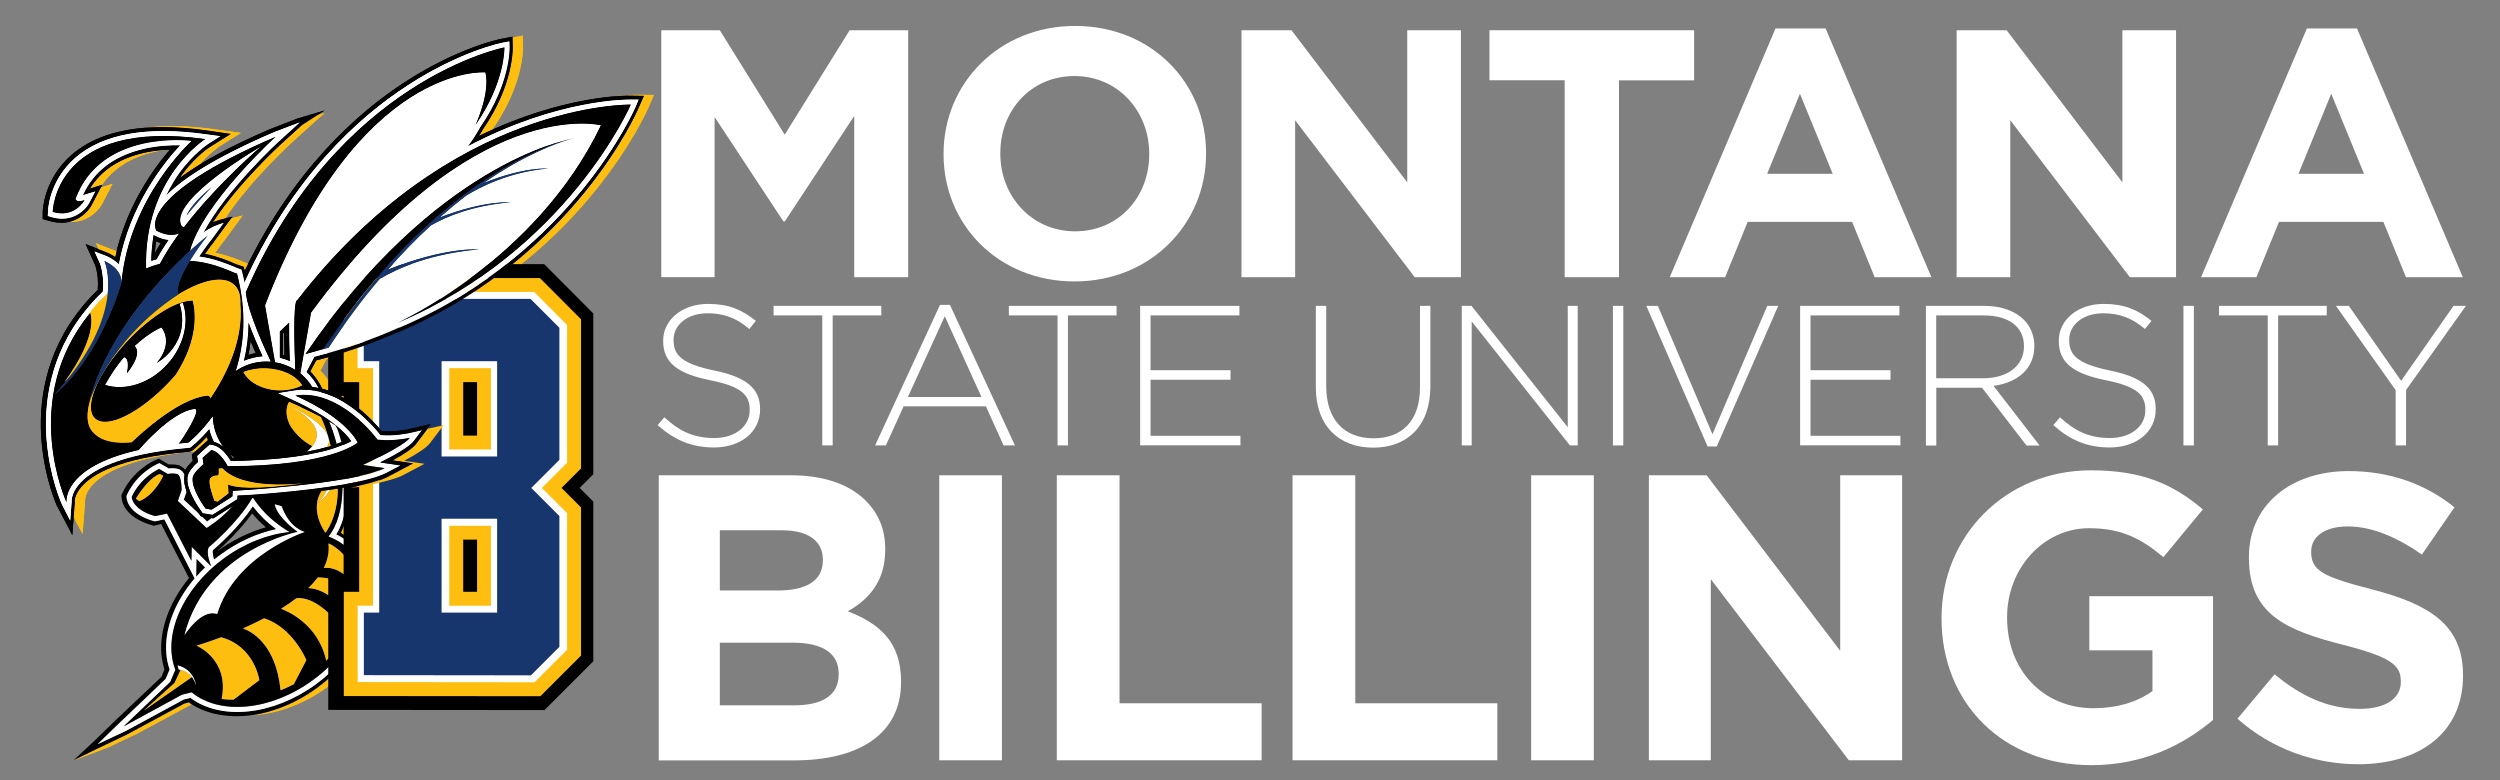 <?xml version="1.0" encoding="utf-8"?>
<!-- Generator: Adobe Illustrator 26.3.1, SVG Export Plug-In . SVG Version: 6.00 Build 0)  -->
<svg version="1.1" id="Layer_1" xmlns="http://www.w3.org/2000/svg" xmlns:xlink="http://www.w3.org/1999/xlink" x="0px" y="0px"
	 viewBox="0 0 266.94 83.33" style="enable-background:new 0 0 266.94 83.33;" xml:space="preserve">
<rect x="0" y="0" width="266.94" height="83.33" fill="#808080" stroke="none"/>
<style type="text/css">
	.st0{fill:#FFFFFF;}
	.st1{fill:#FEBE10;}
	.st2{fill-rule:evenodd;clip-rule:evenodd;}
	.st3{fill-rule:evenodd;clip-rule:evenodd;fill:#FFFFFF;}
	.st4{fill-rule:evenodd;clip-rule:evenodd;fill:#FEBE10;}
	.st5{fill-rule:evenodd;clip-rule:evenodd;fill:#17366D;}
	.st6{enable-background:new    ;}
	.st7{fill:#FEBE10;enable-background:new    ;}
	.st8{fill:#FFFFFF;enable-background:new    ;}
	.st9{fill:#17366D;}
	.st10{clip-path:url(#SVGID_00000020396488072323661230000004912420756666964376_);}
	.st11{clip-path:url(#SVGID_00000020396488072323661230000004912420756666964376_);fill-rule:evenodd;clip-rule:evenodd;}
	
		.st12{clip-path:url(#SVGID_00000020396488072323661230000004912420756666964376_);fill-rule:evenodd;clip-rule:evenodd;fill:#FFFFFF;}
	
		.st13{clip-path:url(#SVGID_00000020396488072323661230000004912420756666964376_);fill-rule:evenodd;clip-rule:evenodd;fill:#FEBE10;}
	
		.st14{clip-path:url(#SVGID_00000020396488072323661230000004912420756666964376_);fill-rule:evenodd;clip-rule:evenodd;fill:#17366D;}
</style>
<g>
	<g>
		<path class="st0" d="M70.61,3.23h6.25l6.93,11.15l6.93-11.15h6.25v26.37h-5.76V12.38L83.8,23.64h-0.15L76.3,12.49v17.1h-5.69V3.23
			z"/>
		<path class="st0" d="M100.75,16.49v-0.08c0-7.5,5.91-13.64,14.05-13.64c8.14,0,13.98,6.06,13.98,13.56v0.08
			c0,7.5-5.91,13.64-14.05,13.64C106.59,30.05,100.75,23.98,100.75,16.49z M122.71,16.49v-0.08c0-4.52-3.31-8.29-7.99-8.29
			c-4.67,0-7.91,3.69-7.91,8.21v0.08c0,4.52,3.32,8.29,7.99,8.29S122.71,21.01,122.71,16.49z"/>
		<path class="st0" d="M132.55,3.23h5.35l12.36,16.24V3.23h5.73v26.37h-4.93l-12.77-16.76v16.76h-5.73V3.23z"/>
		<path class="st0" d="M167.06,8.57h-8.02V3.23h21.85v5.35h-8.02v21.02h-5.8V8.57z"/>
		<path class="st0" d="M189.58,3.04h5.35l11.3,26.56h-6.06l-2.41-5.91h-11.15l-2.41,5.91h-5.91L189.58,3.04z M195.69,18.56
			l-3.5-8.55l-3.5,8.55H195.69z"/>
		<path class="st0" d="M208.91,3.23h5.35l12.36,16.24V3.23h5.73v26.37h-4.93l-12.77-16.76v16.76h-5.73V3.23z"/>
		<path class="st0" d="M246.32,3.04h5.35l11.3,26.56h-6.07l-2.41-5.91h-11.15l-2.41,5.91h-5.91L246.32,3.04z M252.42,18.56
			l-3.5-8.55l-3.5,8.55H252.42z"/>
		<path class="st0" d="M70.22,45.39l0.72-0.83c1.64,1.51,3.15,2.21,5.34,2.21c2.24,0,3.77-1.26,3.77-2.96v-0.04
			c0-1.58-0.83-2.49-4.22-3.17c-3.58-0.72-5.02-1.94-5.02-4.19v-0.04c0-2.21,2.02-3.92,4.79-3.92c2.17,0,3.6,0.6,5.11,1.81
			l-0.7,0.87c-1.4-1.21-2.81-1.68-4.45-1.68c-2.19,0-3.64,1.26-3.64,2.81v0.04c0,1.58,0.81,2.53,4.34,3.26
			c3.45,0.7,4.9,1.94,4.9,4.11v0.04c0,2.41-2.06,4.07-4.94,4.07C73.84,47.77,72.01,46.99,70.22,45.39z"/>
		<path class="st0" d="M87.79,33.68h-5.19v-1.02h11.5v1.02h-5.19v13.88h-1.11V33.68z"/>
		<path class="st0" d="M100.37,32.55h1.06l6.94,15.01h-1.21l-1.89-4.17h-8.79l-1.89,4.17h-1.15L100.37,32.55z M104.8,42.39
			l-3.92-8.62l-3.94,8.62H104.8z"/>
		<path class="st0" d="M112.91,33.68h-5.19v-1.02h11.5v1.02h-5.19v13.88h-1.11V33.68z"/>
		<path class="st0" d="M121.74,32.66h10.6v1.02h-9.49v5.85h8.54v1.02h-8.54v5.98h9.6v1.02h-10.71V32.66z"/>
		<path class="st0" d="M140.5,41.37v-8.71h1.11v8.6c0,3.51,1.89,5.54,5.05,5.54c3.02,0,4.96-1.83,4.96-5.43v-8.71h1.11v8.58
			c0,4.28-2.49,6.56-6.11,6.56C143.03,47.8,140.5,45.54,140.5,41.37z"/>
		<path class="st0" d="M156.08,32.66h1.04l10.28,12.96V32.66h1.06v14.9h-0.83l-10.49-13.24v13.24h-1.06V32.66z"/>
		<path class="st0" d="M172.22,32.66h1.11v14.9h-1.11V32.66z"/>
		<path class="st0" d="M175.79,32.66h1.23l5.83,13.71l5.85-13.71h1.17l-6.56,15.01h-0.98L175.79,32.66z"/>
		<path class="st0" d="M192.21,32.66h10.6v1.02h-9.49v5.85h8.54v1.02h-8.54v5.98h9.6v1.02h-10.71V32.66z"/>
		<path class="st0" d="M205.64,32.66h6.26c1.83,0,3.3,0.58,4.19,1.47c0.7,0.7,1.13,1.7,1.13,2.77v0.04c0,2.49-1.85,3.92-4.36,4.26
			l4.92,6.37h-1.4l-4.75-6.17h-4.88v6.17h-1.11V32.66z M211.77,40.39c2.49,0,4.34-1.26,4.34-3.41v-0.04c0-2-1.57-3.26-4.28-3.26
			h-5.09v6.71H211.77z"/>
		<path class="st0" d="M219.24,45.39l0.72-0.83c1.64,1.51,3.15,2.21,5.34,2.21c2.24,0,3.77-1.26,3.77-2.96v-0.04
			c0-1.58-0.83-2.49-4.22-3.17c-3.58-0.72-5.02-1.94-5.02-4.19v-0.04c0-2.21,2.02-3.92,4.79-3.92c2.17,0,3.6,0.6,5.11,1.81
			l-0.7,0.87c-1.41-1.21-2.81-1.68-4.45-1.68c-2.19,0-3.64,1.26-3.64,2.81v0.04c0,1.58,0.81,2.53,4.34,3.26
			c3.45,0.7,4.9,1.94,4.9,4.11v0.04c0,2.41-2.06,4.07-4.94,4.07C222.86,47.77,221.03,46.99,219.24,45.39z"/>
		<path class="st0" d="M233.14,32.66h1.11v14.9h-1.11V32.66z"/>
		<path class="st0" d="M242.13,33.68h-5.19v-1.02h11.5v1.02h-5.19v13.88h-1.11V33.68z"/>
		<path class="st0" d="M255.81,41.67l-6.39-9.01h1.38l5.58,8l5.6-8h1.32l-6.39,8.98v5.92h-1.11V41.67z"/>
		<path class="st0" d="M70.34,50.75h14.13c3.48,0,6.22,0.96,7.96,2.7c1.39,1.39,2.09,3.09,2.09,5.17v0.09c0,3.43-1.83,5.35-4,6.56
			c3.52,1.35,5.69,3.39,5.69,7.48v0.09c0,5.56-4.52,8.35-11.39,8.35H70.34V50.75z M87.86,59.75c0-2-1.57-3.13-4.39-3.13h-6.61v6.43
			h6.17c2.96,0,4.83-0.96,4.83-3.22V59.75z M84.6,68.62h-7.74v6.69h7.95c2.96,0,4.74-1.04,4.74-3.3v-0.09
			C89.55,69.88,88.03,68.62,84.6,68.62z"/>
		<path class="st0" d="M100.29,50.75h6.69v30.43h-6.69V50.75z"/>
		<path class="st0" d="M112.85,50.75h6.69v24.34h15.17v6.09h-21.87V50.75z"/>
		<path class="st0" d="M138.02,50.75h6.69v24.34h15.17v6.09h-21.87V50.75z"/>
		<path class="st0" d="M163.49,50.75h6.69v30.43h-6.69V50.75z"/>
		<path class="st0" d="M176.06,50.75h6.17l14.26,18.74V50.75h6.61v30.43h-5.69l-14.74-19.34v19.34h-6.61V50.75z"/>
		<path class="st0" d="M207.31,66.05v-0.09c0-8.65,6.74-15.74,15.95-15.74c5.48,0,8.78,1.48,11.95,4.17L231,59.49
			c-2.35-1.96-4.43-3.09-7.95-3.09c-4.87,0-8.74,4.3-8.74,9.48v0.09c0,5.56,3.83,9.65,9.22,9.65c2.43,0,4.61-0.61,6.3-1.83v-4.35
			h-6.74v-5.78h13.21v13.21c-3.13,2.65-7.43,4.83-13,4.83C213.83,81.7,207.31,75.05,207.31,66.05z"/>
		<path class="st0" d="M238.91,76.74l3.96-4.74c2.74,2.26,5.61,3.69,9.09,3.69c2.74,0,4.39-1.09,4.39-2.87v-0.09
			c0-1.7-1.04-2.56-6.13-3.87c-6.13-1.56-10.09-3.26-10.09-9.3v-0.09c0-5.52,4.43-9.17,10.65-9.17c4.43,0,8.22,1.39,11.3,3.87
			l-3.48,5.04c-2.69-1.87-5.35-3-7.91-3c-2.56,0-3.91,1.17-3.91,2.65v0.09c0,2,1.3,2.65,6.56,4c6.17,1.61,9.65,3.83,9.65,9.13v0.09
			c0,6.04-4.61,9.43-11.17,9.43C247.22,81.61,242.57,80,238.91,76.74z"/>
	</g>
	<g>
		<g>
			<path class="st1" d="M12.46,26.84l-2.22-0.87l0.31,0.67l0.86,0.34c0.07,0.02,0.46,0.19,0.91,0.49
				C12.36,27.26,12.41,27.05,12.46,26.84z"/>
			<path class="st1" d="M8.82,57.03l0.27-3.56v-0.03c0-0.03-0.05-0.66,0.64-1.5c1.13-1.35,3.99-3.09,11.16-3.76l0.01-0.01l1.27-1.14
				l0.05,0.02c-0.05-0.12-0.1-0.25-0.15-0.37c-0.83,0.89-1.43,1.37-1.47,1.4l-0.23,0.13l-0.28,0.05
				c-7.41,0.64-10.33,2.44-11.46,3.81c-0.69,0.84-0.66,1.47-0.66,1.48l0.02,0.05l-0.12,1.62L8.82,57.03z"/>
			<path class="st1" d="M54.75,5.08c0,0.15,0.07,4.02-3.19,8.74c-0.13,0.24-0.27,0.47-0.42,0.69c0.49-0.24,0.97-0.46,1.45-0.67
				c0.03-0.05,0.05-0.09,0.07-0.14c3.27-4.72,3.19-8.57,3.19-8.74l-0.03-1.16l-0.49,0.1l-0.6,0.11L54.75,5.08z"/>
			<path class="st1" d="M7.43,23.69c1.88,0.09,3.07-1.16,3.49-1.94l1.1-2.13c0,0-0.96,0.31-1.24,0.4L9.8,21.87
				C9.48,22.49,8.67,23.38,7.43,23.69z"/>
			<path class="st1" d="M22.84,25.82c0,0-0.44,0.54-0.96,1.28c1.38,0.29,2.46,0.73,3.07,1c0.12,0.05,0.35,0.15,0.4,0.17v-0.02
				l0.05,0.02l0.61,0.22c0,0,0.1,0.32,0.12,0.4c0.12-0.25,0.24-0.5,0.36-0.74h-0.03c-0.07-0.02-0.29-0.12-0.42-0.17
				c-0.61-0.25-1.69-0.71-3.07-0.98c0.54-0.76,0.96-1.3,0.96-1.3l0.02-0.02l1.96-2.67l-1.16,0.29c0,0-0.03,0.01-0.07,0.02
				l-1.84,2.48V25.82z"/>
			<path class="st1" d="M9.6,20.16c0.11-0.05,1.11-0.36,1.29-0.41c1.2-1.78,3.09-2.96,5.61-3.54c0.36-0.08,0.71-0.14,1.05-0.19
				c-0.66,0.05-1.39,0.14-2.15,0.31C12.72,16.94,10.78,18.22,9.6,20.16z"/>
			<path class="st1" d="M44.44,47.4c-0.34,0.46-1.2,1.05-2.51,1.77c0.4,0.07,2.18,0.32,2.18,0.32l-2.68,1.42
				c-0.81,0.42-2.13,0.81-3.98,1.15c-0.03,1.91-0.39,3.59-1.05,4.86c0.86,0.49,1.59,1.11,2.16,1.89c0.74,1.03,1.18,2.23,1.3,3.56
				c0.35,3.81-1.99,8.15-5.96,11.07c-2.14,1.57-4.6,2.6-7,2.94c0.24-0.01,0.48-0.03,0.72-0.05c2.51-0.27,5.13-1.33,7.39-2.99
				c3.97-2.92,6.31-7.26,5.96-11.07c-0.12-1.33-0.56-2.53-1.3-3.56c-0.57-0.76-1.3-1.4-2.18-1.89c0.65-1.22,1.01-3,1.05-4.83
				c1.38-0.29,3.66-0.81,4.39-1.2l2.4-1.27c0,0-1.6-0.24-2.18-0.32c1.47-0.78,2.41-1.42,2.77-1.89l1.45-1.92l-1.71,0.39L44.44,47.4z
				"/>
			<path class="st1" d="M32.19,13.4L30,15.39c-0.05,0.05-4.61,4.22-7.26,8.34c0.52-0.2,0.89-0.3,0.91-0.3l0.39-0.1
				c2.65-4.02,7.01-8.01,7.06-8.06l2.19-1.99l1.37-1.21l-1.82,0.51l-0.94,0.36L32.19,13.4z"/>
			<path class="st1" d="M68.39,10.11c-0.11,0-1.09-0.01-2.72,0.18c0.97-0.08,1.54-0.07,1.62-0.06l1.47,0.03l-0.59,1.33
				c-0.07,0.17-1.77,4.08-5.77,8.99c-3.68,4.52-10.06,10.75-19.64,14.82l-0.44,0.2v-0.03c-2.73,1.2-5.6,2.18-8.54,2.92
				c-0.07,0.1-0.46,0.84-0.64,1.18c0.52,0.54,0.96,1.16,1.28,1.86c3.14,0.88,5.5,3.51,6.33,4.52c0.49,0.04,0.98,0.02,1.41-0.02
				c-0.71-0.88-2.7-3.09-5.35-4.15c-0.41-0.19-0.85-0.35-1.3-0.47c-0.32-0.69-0.74-1.3-1.28-1.84c0.19-0.34,0.59-1.1,0.64-1.2
				c2.94-0.74,5.82-1.69,8.56-2.89l0.42-0.2c9.58-4.07,15.98-10.29,19.64-14.82c4-4.91,5.7-8.83,5.77-8.98l0.59-1.35L68.39,10.11z"
				/>
			<path class="st1" d="M20.16,75c-0.15,0.05-0.42,0.12-0.47,0.13c-0.1,0.05-6.14,3.31-6.14,3.31l-3.04,1.45L8.2,81.02l-0.24,0.16
				l3.64-1.38l3.05-1.45c0,0,4.55-2.45,5.81-3.13C20.36,75.14,20.26,75.07,20.16,75z"/>
			<path class="st1" d="M21.96,13.92l2.67,0.39l-1,0.62l-1.28,0.81c-0.02,0-1.55,1-3.02,3.04c-0.03,0.07-0.08,0.14-0.12,0.2
				c0.62-0.46,1.32-0.93,2.09-1.4c1.15-1.31,2.13-1.94,2.14-1.96l1.28-0.81l1-0.62l-2.67-0.37c-2.85-0.4-5.37-0.46-7.57-0.17
				C17.42,13.5,19.58,13.59,21.96,13.92z"/>
		</g>
		<path class="st2" d="M67.29,10.22c-0.3-0.02-7.12-0.1-16.15,4.29c0.15-0.22,0.29-0.46,0.42-0.69c3.26-4.72,3.19-8.59,3.19-8.74
			l-0.03-1.16l-0.51,0.1l-0.64,0.12c-0.19,0.03-4.67,0.93-10.44,4.69c-4.94,3.22-11.83,9.3-16.99,20.06
			c-0.02-0.08-0.12-0.4-0.12-0.4l-0.61-0.22l-0.05-0.02v0.02c-0.05-0.02-0.29-0.12-0.4-0.17c-0.61-0.27-1.69-0.71-3.07-1
			c0.52-0.74,0.96-1.28,0.96-1.28V25.8l1.97-2.67l-1.16,0.29c-0.02,0-0.39,0.1-0.91,0.3c2.65-4.12,7.21-8.29,7.26-8.34l2.19-1.99
			l2.45-1.59l-2.9,0.86l-2.78,1.08h-0.02c-4.22,1.81-7.48,3.56-9.72,5.23c0.03-0.07,0.08-0.13,0.12-0.2c1.47-2.04,3-3.04,3.02-3.04
			l1.28-0.81l1-0.62l-2.67-0.39c-6.43-0.89-11.24-0.03-14.28,2.58c-3.05,2.62-3.14,6.01-3.14,6.16v0.74l0.71,0.2
			c2.48,0.74,4.07-0.81,4.54-1.74l1.11-2.13c0,0-1.2,0.37-1.32,0.42c1.18-1.94,3.12-3.22,5.8-3.83c1-0.22,1.96-0.32,2.75-0.34
			c-1.75,2.02-4.69,6.09-5.84,11.47c-0.46-0.3-0.84-0.47-0.91-0.49l-2.26-0.89l1.01,2.23c0,0,0.2,0.49,0.29,1.37
			c0.03,0.4,0.03,0.84,0,1.3c-0.59,0.57-1.15,1.16-1.67,1.81c-4.15,5.05-4.64,10.56-4.34,14.31l0.02,0.19
			c0.35,3.93,1.6,6.68,1.65,6.8h0.02l1.6,3.07l0.27-3.56l-0.02-0.05c0-0.02-0.03-0.64,0.66-1.48c1.13-1.37,4.05-3.16,11.46-3.81
			l0.28-0.05l0.23-0.13c0.03-0.03,0.64-0.51,1.47-1.4c0.05,0.12,0.1,0.25,0.15,0.37l-0.05-0.02l-1.69,1.52c0,0,0.07,0.47,0.1,0.66
			c-0.35,0.35-0.62,0.67-0.81,0.98c-0.24-0.3-0.51-0.46-0.76-0.51c-0.37-0.08-0.73-0.08-1-0.07c-0.19-0.1-1.06-0.62-1.06-0.62
			l-0.46,0.2c-0.1,0.05-2.29,1.03-3.43,3.49l-0.1,0.2l0.02,0.24c0,0.2,0.13,2.09,3.21,2.97l0.24,0.07c0,0,0.49-0.12,0.78-0.19
			c0.25,0.51,2.75,5.35,2.97,5.77c-2.11,2.58-3.17,5.53-2.94,8.17c0.05,0.54,0.17,1.08,0.32,1.59c-0.07,0.19-0.27,0.66-0.32,0.79
			c-0.13,0.12-4.83,4.57-4.83,4.57l-2.4,2.33l-2.14,1.99l2.63-1.28l3.04-1.45c0,0,6.04-3.26,6.14-3.31
			c0.05-0.02,0.32-0.08,0.47-0.13c1.65,1.18,3.9,1.67,6.34,1.42c2.51-0.27,5.13-1.33,7.39-2.99c3.97-2.92,6.31-7.26,5.96-11.07
			c-0.12-1.33-0.56-2.53-1.3-3.56c-0.57-0.78-1.3-1.4-2.16-1.89c0.66-1.27,1.01-2.95,1.05-4.86c1.86-0.34,3.17-0.73,3.98-1.15
			l2.68-1.42c0,0-1.77-0.25-2.18-0.32c1.32-0.73,2.18-1.32,2.51-1.77l1.62-2.16l-2.63,0.61c-0.02,0-1.38,0.3-2.68,0.2
			c-0.83-1.01-3.19-3.64-6.33-4.52c-0.32-0.69-0.76-1.32-1.28-1.86c0.19-0.34,0.57-1.08,0.64-1.18c2.94-0.74,5.8-1.72,8.54-2.92
			v0.03l0.44-0.2c9.58-4.07,15.96-10.29,19.64-14.82c4-4.91,5.7-8.83,5.77-8.99l0.59-1.33L67.29,10.22z M67.88,11.4
			c-0.08,0.17-1.75,4.03-5.72,8.89c-3.64,4.47-9.99,10.66-19.49,14.7h-0.02v0.02l-0.02-0.03c-2.89,1.3-5.92,2.35-9.06,3.12
			c-0.15,0.29-0.69,1.3-0.86,1.64c0.64,0.59,1.15,1.32,1.48,2.13c3.31,0.84,5.79,3.78,6.41,4.57c1.43,0.15,3-0.19,3.02-0.19
			l1.47-0.34l-0.91,1.21c-0.49,0.64-2.19,1.59-3.54,2.26c0.17,0.02,2.18,0.32,2.18,0.32l-1.5,0.79c-0.83,0.44-2.23,0.83-4.22,1.18
			c0.03,2.16-0.39,4.07-1.2,5.38c0.98,0.47,1.79,1.13,2.4,1.97c0.73,0.98,1.11,2.13,1.23,3.34c0.32,3.54-1.84,7.78-5.79,10.68
			c-4.56,3.34-10.12,3.91-13.41,1.47c-0.25,0.07-0.62,0.15-0.71,0.17c-0.12,0.07-6.16,3.34-6.16,3.34l-3.04,1.43l2.38-2.31
			c0,0,4.74-4.49,4.89-4.66c0.07-0.15,0.32-0.74,0.42-1c-0.19-0.52-0.3-1.08-0.35-1.65c-0.24-2.62,0.89-5.57,3.02-8.08
			c-0.24-0.44-2.9-5.65-3.24-6.31c-0.39,0.08-1,0.22-1,0.22l-0.13-0.03c-2.77-0.79-2.9-2.38-2.9-2.56v-0.13l0.05-0.12
			c1.06-2.31,3.12-3.22,3.21-3.27l0.25-0.1c0,0,0.78,0.44,1,0.57c0.24-0.03,0.61-0.05,1,0.05c0.62,0.15,0.84,0.91,0.89,1.62
			c0.02,0.24,0.03,0.46,0.03,0.64v0.1c0,0-0.2,0.56-0.32,0.91c0.39,0.35,2.02,1.89,2.5,2.33c0.35-0.25,0.96-0.69,1.6-1.3
			c-0.39,0.25-1.01,0.64-1.01,0.64l-1.06-0.19l-0.13-0.17c-0.15-0.2-1.37-1.89-1.5-3.24c-0.02-0.15,0-0.29,0-0.42
			c0.05-0.59,0.69-1.27,1.13-1.67c-0.03-0.17-0.1-0.64-0.1-0.64l1.35-1.23l0.27,0.05c0.17,0.03,0.34,0.08,0.49,0.15
			c-0.37-0.56-0.64-1.2-0.79-1.87c-1.05,1.23-1.87,1.87-1.91,1.91l-0.14,0.1l-0.17,0.02c-7.56,0.66-10.55,2.5-11.74,3.95
			c-0.83,1-0.74,1.77-0.74,1.81L7.5,55.6l-0.91-1.72c-0.05-0.12-1.28-2.8-1.62-6.67c0-0.05-0.02-0.12-0.02-0.19
			c-0.3-3.66,0.2-9.06,4.25-13.99c0.56-0.69,1.15-1.32,1.75-1.89c0.05-0.59,0.05-1.1,0-1.52c-0.08-0.98-0.32-1.52-0.32-1.52
			l-0.57-1.25l1.28,0.49c0.05,0.03,0.74,0.3,1.33,0.89c1.15-6.33,4.83-10.88,6.55-12.72c-0.94-0.02-2.35,0.03-3.83,0.37
			c-3.22,0.73-5.42,2.4-6.58,4.98l0.03-0.02l1.3-0.4l-0.62,1.2c-0.44,0.81-1.84,2.19-4.05,1.54l-0.4-0.12l0.02-0.42
			c0-0.13,0.07-3.34,2.97-5.84c2.95-2.53,7.64-3.36,13.94-2.46l1.5,0.2l-1.28,0.81c-0.02,0.02-1.6,1.03-3.14,3.16
			c-0.46,0.64-0.93,1.43-1.38,2.38c1.74-1.75,5.11-4.02,11.51-6.77l2.78-1.06l-2.19,1.99c-0.07,0.05-5.72,5.25-8.12,9.8
			c0.08-0.07,0.1-0.08,0.15-0.12c1.01-0.67,2.02-0.93,2.02-0.93l-1.25,1.72c-0.02,0-0.66,0.83-1.37,1.87
			c1.64,0.22,2.9,0.76,3.64,1.06c0.19,0.08,0.4,0.17,0.47,0.19c0.12,0.05,0.4,0.14,0.4,0.14l0.08,0.29c0.1,0.37,0.19,0.74,0.25,1.11
			c5.15-11.36,12.25-17.7,17.36-21.02c5.69-3.71,10.11-4.59,10.29-4.62l0.64-0.12l0.02,0.64c0,0.17,0.07,3.9-3.12,8.5
			c-0.39,0.71-0.83,1.38-1.32,2.06c9.62-5.08,17.06-4.99,17.4-4.99l0.83,0.02L67.88,11.4z"/>
		<g>
			<path class="st3" d="M23.21,58.85l-0.02,0.02C23.2,58.86,23.21,58.86,23.21,58.85C23.22,58.85,23.22,58.85,23.21,58.85z"/>
			<path class="st3" d="M13.24,38.14c-0.68,0.8-1.38,1.77-2.02,2.96c2.11,0.66,4.76-0.13,6.63-2.19c1.81-1.97,2.38-4.57,1.67-6.58
				l-0.34,0.1c1.3,4.32-2.45,6.33-2.45,6.33c1.89-2.23,0.51-3.8,0.51-3.8s-1.27,0.5-2.86,1.98c0.9,0.93-0.84,2.93-0.84,2.93
				S13.94,38.3,13.24,38.14z"/>
			<path class="st3" d="M20.13,24.23c-0.21,0.07-0.37,0.06-0.49,0.03c-0.17,0.23-0.34,0.45-0.51,0.68
				C19.79,24.69,20.13,24.23,20.13,24.23z"/>
			<path class="st3" d="M19.63,24.26c-0.28-0.08-0.34-0.33-0.34-0.33c-0.94-2.8,8.59-8.3,8.59-8.3S23.19,19.62,19.63,24.26z
				 M19.91,23.03L19.91,23.03c0.89-1.1,1.82-2.14,2.73-3.1C20.83,21.43,20.14,22.42,19.91,23.03L19.91,23.03z"/>
		</g>
		<g>
			<path class="st3" d="M34.84,52.35c-0.15,0.47-0.46,0.94-1,1.39c0,0,0.87-0.49,1.39-1.44C35.11,52.32,34.97,52.34,34.84,52.35z"/>
		</g>
		<path class="st3" d="M32.72,48.24c0.86-0.16,1.59-0.33,2.2-0.51c1.36-2.07-4.21-4.49-4.21-4.49
			C34.8,45.34,34.17,47.08,32.72,48.24z"/>
		<g>
			<path class="st0" d="M67.37,10.63c-0.34,0-7.78-0.08-17.4,4.99c0.49-0.67,0.93-1.35,1.32-2.06c3.19-4.61,3.12-8.34,3.12-8.5
				L54.4,4.42l-0.64,0.12c-0.19,0.03-4.61,0.91-10.29,4.62c-5.11,3.32-12.22,9.67-17.36,21.02c-0.07-0.37-0.15-0.74-0.25-1.11
				l-0.08-0.29c0,0-0.29-0.08-0.4-0.14c-0.07-0.02-0.29-0.1-0.47-0.19c-0.74-0.3-2.01-0.84-3.64-1.06c0.71-1.05,1.35-1.87,1.37-1.87
				l1.25-1.72c0,0-1.01,0.25-2.02,0.93c-0.05,0.03-0.07,0.05-0.15,0.12c2.4-4.56,8.05-9.75,8.12-9.8l2.19-1.99l-2.78,1.06
				c-6.4,2.75-9.77,5.01-11.51,6.77c0.46-0.94,0.93-1.74,1.38-2.38c1.54-2.13,3.12-3.14,3.14-3.16l1.28-0.81l-1.5-0.2
				c-6.29-0.89-10.98-0.07-13.94,2.46c-2.9,2.5-2.97,5.7-2.97,5.84l-0.02,0.42l0.4,0.12c2.21,0.66,3.61-0.73,4.05-1.54l0.62-1.2
				l-1.3,0.4l-0.03,0.02c1.16-2.58,3.36-4.25,6.58-4.98c1.48-0.34,2.89-0.39,3.83-0.37c-1.72,1.84-5.4,6.4-6.55,12.72
				c-0.59-0.59-1.28-0.86-1.33-0.89l-1.28-0.49l0.57,1.25c0,0,0.24,0.54,0.32,1.52c0.05,0.42,0.05,0.93,0,1.52
				c-0.61,0.57-1.2,1.2-1.75,1.89c-4.05,4.93-4.56,10.33-4.25,13.99c0,0.07,0.02,0.13,0.02,0.19c0.34,3.86,1.57,6.55,1.62,6.67
				L7.5,55.6l0.15-2.02c0-0.03-0.08-0.81,0.74-1.81c1.2-1.45,4.18-3.29,11.74-3.95l0.17-0.02l0.14-0.1
				c0.03-0.03,0.86-0.67,1.91-1.91c0.11,0.49,0.29,0.97,0.52,1.41c0.38,0.1,0.71,0.31,1,0.56c-0.62-0.82-1.03-1.82-1.13-2.92
				c-0.01-0.13-0.02-0.26-0.02-0.4c-1.35,1.87-2.61,2.83-2.61,2.83c-0.35,0.03-0.69,0.06-1.02,0.1c0.3-0.3,2.59-3.85,1.65-3.69
				c-2.48,0.29-5.91,4.35-5.91,4.35l-0.01,0.02c-8.24,1.85-7.72,5.6-7.72,5.6S2.02,42.66,9.63,33.39c0,0,0,0,0-0.01
				c0-0.01,0-0.01,0-0.01s0.26-0.56,1.86-2.03c0.23-2.24-0.36-3.49-0.36-3.49s1.86,0.73,1.84,2.31c0.83-9.13,7.51-15.14,7.51-15.14
				s-9.67-1.28-12.42,6.21c0,0,0.03,0.42,0.96,0.13c0,0-1.03,1.96-3.39,1.25c0,0,0.12-10.04,16.28-7.76c0,0-6.57,4.11-6.32,13.81
				c0.51-0.21,1-0.38,1.48-0.5c0.56-1.07,1.27-2.16,2.05-3.23c-0.57,0.21-1.38,0.26-2.43-0.3c0,0-2.43-3.51,12.72-10.01
				c0,0-7.76,7.06-9.14,12.16c0,0,0,0,0,0c1.14-1.05,1.89-1.63,1.89-1.63s-1.01,1.26-1.9,2.7c2.79,0.16,4.72,1.38,5.03,1.35
				c1.09,4.17,0.75,7.66-0.14,10.42c0.79-0.55,1.74-0.91,2.77-1c0.34-0.03,0.67-0.03,0.99,0c-0.57-1.19-2.49-5.32-2.68-7.42
				C36.14,8.47,53.86,5.06,53.86,5.06s0.1,3.71-3.09,8.29c0,0,1.6-3.41,1.06-5.62c0,0-13.5-1.15-23.54,24.87l1.07,6.07
				c0.78,0.12,1.52,0.41,2.16,0.82c-0.08-1.85-0.27-7.48,0.21-7.44c16.44-21.29,35.62-20.89,35.62-20.89s-6.72,15.59-24.94,23.32
				c0,0,14.83-6.63,21.75-21.11c0,0-13.72-3.49-30.96,20.01l-1.15,6.48c0.5,0.41,0.93,0.9,1.27,1.45c0.23,0.03,0.46,0.07,0.68,0.12
				c-0.33-0.64-0.76-1.22-1.29-1.71c0.17-0.34,0.71-1.35,0.86-1.64c3.14-0.78,6.18-1.82,9.06-3.12l0.02,0.03v-0.02h0.02
				c9.5-4.03,15.84-10.23,19.49-14.7c3.97-4.86,5.64-8.72,5.72-8.89l0.32-0.76L67.37,10.63z M17.98,25.63
				c-0.49,0.71-0.91,1.4-1.27,2.06c-0.19,0.05-0.37,0.1-0.57,0.17c0.02-0.98,0.12-1.89,0.25-2.75c0.02,0.02,0.05,0.02,0.05,0.02
				C17.02,25.44,17.53,25.6,17.98,25.63z M26.54,34.45c0.47,1.3,1.06,2.63,1.5,3.59c-0.05,0.02-0.1,0-0.15,0.02
				c-0.64,0.05-1.27,0.22-1.84,0.46C26.37,37.21,26.54,35.84,26.54,34.45z M29.88,38.2c0-0.29,0-2.41,0-2.8
				c0.13-0.15,0.49-0.47,1-0.94c-0.02,1.33,0.02,2.95,0.07,4.1C30.59,38.4,30.23,38.29,29.88,38.2z M35.08,37.12l-0.54,0.15
				c0,0,0,0,0,0l-1.92,0.54c13.82-20.38,28.11-22.9,28.11-22.9s-0.03,0.01-0.08,0.02c-1.33,0.4-4.67,1.62-9.01,4.61
				c4.36-1.77,6.92-1.55,6.92-1.55c-4.11,0.34-7.27,1.97-8.75,2.88c-0.92,0.7-1.87,1.48-2.85,2.34c4.8-1.86,7.59-1.62,7.59-1.62
				c-4.09,0.36-6.87,1.51-8.54,2.48c-1.49,1.37-3.03,2.94-4.61,4.73c6.18-2.49,9.79-2.18,9.79-2.18c-5.16,0.46-8.6,1.94-10.63,3.15
				C38.74,31.91,36.9,34.35,35.08,37.12z"/>
			<path class="st0" d="M38.3,59.04c-0.61-0.84-1.42-1.5-2.4-1.97c0.77-1.25,1.19-3.04,1.2-5.07c-0.18,0.03-0.36,0.06-0.54,0.1
				c-0.03,2.21-0.56,4.07-1.5,5.2c1.13,0.43,2.1,1.13,2.8,2.09c2.62,3.58,0.62,9.52-4.45,13.23c-4.52,3.32-9.96,3.78-12.96,1.31
				l-1.03,0.26l-6.23,3.39l4.98-4.74l0.55-1.3c-1.39-3.6,0.69-8.6,5.17-11.89c2.25-1.65,4.74-2.6,7.03-2.82
				c-1.34-0.82-2.78-1.93-3.9-3.65c-0.03,0-0.06,0-0.09,0.01c-1.63,2.77-4.64,5.25-4.64,5.25c-0.37,0.62,0.25,2.04,0.25,2.04
				l-2.08-2.08l-0.03,1.5l-2.6-5.05l-1.27,0.27c-2.46-0.69-2.5-2.04-2.5-2.04c0.98-2.14,2.92-2.99,2.92-2.99l0.93,0.54
				c0,0,0.46-0.12,0.98,0c0.51,0.12,0.49,1.72,0.49,1.72l-0.4,1.16l3.07,2.89c0,0,1.48-0.87,2.82-2.38l-2.1,1.34l-0.16-0.03
				c-0.19,0.15-0.36,0.27-0.5,0.36c-0.13-0.12-0.33-0.31-0.58-0.54l-0.09-0.02l-0.15-0.22c-0.64-0.6-1.42-1.33-1.67-1.56
				c0.1-0.3,0.26-0.74,0.31-0.87c-0.13-0.35-0.22-0.71-0.25-1.05v-0.47c0.01-0.07,0.02-0.13,0.04-0.2
				c-0.14-0.33-0.36-0.59-0.69-0.68c-0.39-0.1-0.76-0.08-1-0.05c-0.22-0.13-1-0.57-1-0.57l-0.25,0.1c-0.08,0.05-2.14,0.96-3.21,3.27
				l-0.05,0.12v0.13c0,0.19,0.13,1.77,2.9,2.56l0.13,0.03c0,0,0.61-0.13,1-0.22c0.34,0.66,3,5.87,3.24,6.31
				c-2.13,2.51-3.26,5.47-3.02,8.08c0.05,0.57,0.17,1.13,0.35,1.65c-0.1,0.25-0.35,0.84-0.42,1c-0.15,0.17-4.89,4.66-4.89,4.66
				l-2.38,2.31l3.04-1.43c0,0,6.04-3.27,6.16-3.34c0.08-0.02,0.46-0.1,0.71-0.17c3.29,2.45,8.86,1.87,13.41-1.47
				c3.95-2.9,6.11-7.14,5.79-10.68C39.41,61.17,39.02,60.02,38.3,59.04z M22.74,58.75c0.52-0.44,2.72-2.38,4.25-4.66
				c0.67,0.88,1.47,1.67,2.46,2.4c-2.04,0.44-4.08,1.37-5.89,2.7c-0.24,0.17-0.47,0.35-0.71,0.54c-0.07-0.25-0.12-0.49-0.13-0.67
				C22.71,58.92,22.72,58.82,22.74,58.75z"/>
			<path class="st0" d="M36.27,46.13c-0.05,0.03-0.03-0.07-0.44-0.71c-0.19-0.13-0.43-0.28-0.7-0.44c0.29,0.69,0.54,1.41,0.75,2.18
				c0.02,0.08,0.04,0.16,0.06,0.24c0.42-0.15,0.76-0.3,1.02-0.43C36.78,46.76,36.63,46.45,36.27,46.13z"/>
			<path class="st0" d="M22.39,47.46l-1.35,1.23c0.01,0.08,0.07,0.48,0.1,0.64c-0.44,0.4-1.08,1.08-1.13,1.67c0,0.13,0,0.26,0,0.4
				c0.13,1.35,1.35,3.02,1.5,3.22l0.13,0.19l1.05,0.17l2.65-1.67c0,0,0.02-0.35,0.02-0.39c0.11-0.01,0.24-0.01,0.38-0.02l0,0
				c0.06,0,0.12-0.01,0.19-0.01c0.01,0,0.02,0,0.03,0c0.05,0,0.11-0.01,0.17-0.01c0.02,0,0.03,0,0.05,0c0.05,0,0.11-0.01,0.17-0.01
				c0.02,0,0.03,0,0.05,0c0.15-0.01,0.31-0.02,0.48-0.03c0,0,0.01,0,0.02,0c0.08-0.01,0.16-0.01,0.24-0.02c0.01,0,0.02,0,0.03,0
				c0.08-0.01,0.17-0.01,0.25-0.02c0.01,0,0.01,0,0.02,0c0.19-0.01,0.39-0.03,0.59-0.05c0,0,0.01,0,0.01,0
				c0.1-0.01,0.2-0.02,0.3-0.02c0.01,0,0.01,0,0.02,0c0.43-0.04,0.88-0.07,1.35-0.12c0,0,0,0,0,0c2.14-0.2,4.66-0.48,6.87-0.85l0,0
				c2.01-0.34,3.76-0.76,4.74-1.28l1.47-0.77c-0.31-0.05-1.97-0.3-2.13-0.31c0,0,0.01,0,0.01-0.01c-0.03,0-0.05-0.01-0.06-0.01
				c1.35-0.67,3.09-1.62,3.58-2.28l0.89-1.17l-1.43,0.33c-0.02,0-1.59,0.34-3.02,0.19c0-0.01-0.01-0.01-0.01-0.02c0,0,0,0,0,0
				c-0.11-0.14-0.27-0.34-0.48-0.57c-1.03-1.17-3.19-3.29-5.92-3.98c0-0.01-0.01-0.02-0.01-0.03c-0.21-0.05-0.43-0.1-0.65-0.13v0
				c-0.08-0.01-0.16-0.02-0.24-0.03c-0.02,0-0.04,0-0.06-0.01c-0.06-0.01-0.12-0.01-0.18-0.02c-0.03,0-0.05,0-0.08-0.01
				c-0.06,0-0.11-0.01-0.17-0.01c-0.02,0-0.05,0-0.07,0c-0.08,0-0.16-0.01-0.24-0.01c0,0,0,0,0,0c-0.08,0-0.16,0-0.24,0
				c-0.02,0-0.05,0-0.07,0c-0.06,0-0.11,0.01-0.17,0.01c-0.03,0-0.06,0-0.08,0.01c-0.06,0-0.11,0.01-0.17,0.02
				c-0.03,0-0.05,0.01-0.08,0.01c-0.08,0.01-0.16,0.02-0.25,0.03l-1.81,0.29l1.65,0.76c0.12,0.05,0.23,0.1,0.34,0.16
				c0.04,0.02,0.07,0.03,0.11,0.05c0.08,0.04,0.15,0.07,0.23,0.11c0.04,0.02,0.08,0.04,0.12,0.06c0.07,0.04,0.14,0.07,0.22,0.11
				c0.03,0.02,0.07,0.03,0.1,0.05c0.09,0.05,0.19,0.09,0.28,0.14c0.03,0.01,0.05,0.03,0.08,0.04c0.08,0.04,0.15,0.08,0.22,0.12
				c0.04,0.02,0.08,0.04,0.12,0.06c0.05,0.03,0.11,0.06,0.16,0.09c0.04,0.02,0.09,0.05,0.13,0.07c0.05,0.03,0.09,0.05,0.14,0.08
				c0.04,0.02,0.09,0.05,0.13,0.07c0.04,0.02,0.09,0.05,0.13,0.07c0.08,0.05,0.17,0.1,0.25,0.15c0.03,0.02,0.06,0.04,0.09,0.05
				c0.05,0.03,0.1,0.06,0.15,0.09c0.03,0.02,0.05,0.03,0.08,0.05c0.05,0.03,0.1,0.06,0.15,0.09c0.02,0.01,0.04,0.02,0.06,0.04
				c0.18,0.12,0.35,0.23,0.51,0.35c0,0,0,0,0,0l0,0c1.39,0.98,2.09,1.8,2.4,2.26c-0.31,0.17-0.83,0.42-1.6,0.69
				c-0.01,0-0.01,0-0.02,0.01c-0.11,0.04-0.22,0.07-0.33,0.11c-0.01,0-0.02,0.01-0.03,0.01c-0.05,0.02-0.11,0.03-0.16,0.05
				c-0.03,0.01-0.05,0.02-0.08,0.02c-0.1,0.03-0.2,0.06-0.3,0.09c-0.03,0.01-0.05,0.02-0.08,0.02c-0.05,0.01-0.1,0.03-0.15,0.04
				c-0.04,0.01-0.09,0.02-0.13,0.03c-0.05,0.01-0.1,0.03-0.15,0.04c-0.07,0.02-0.14,0.04-0.21,0.05c-0.06,0.01-0.12,0.03-0.19,0.04
				c-0.06,0.01-0.12,0.03-0.19,0.04c-0.05,0.01-0.1,0.02-0.15,0.03c-0.08,0.02-0.16,0.03-0.23,0.05c-0.05,0.01-0.1,0.02-0.15,0.03
				c-0.09,0.02-0.19,0.04-0.29,0.06c-0.05,0.01-0.1,0.02-0.15,0.03c-0.09,0.02-0.17,0.03-0.26,0.05c-0.04,0.01-0.08,0.02-0.13,0.02
				c-0.12,0.02-0.25,0.04-0.38,0.06c-0.04,0.01-0.09,0.01-0.14,0.02c-0.1,0.02-0.2,0.03-0.3,0.05c-0.05,0.01-0.09,0.01-0.14,0.02
				c-0.14,0.02-0.28,0.04-0.43,0.06c-0.04,0-0.08,0.01-0.11,0.01c-0.12,0.02-0.24,0.03-0.36,0.04c-0.05,0.01-0.1,0.01-0.15,0.02
				c-0.15,0.02-0.29,0.03-0.45,0.05c-0.02,0-0.05,0-0.07,0.01c-0.15,0.02-0.31,0.03-0.47,0.05c-0.05,0-0.11,0.01-0.16,0.01
				c-0.14,0.01-0.28,0.02-0.42,0.03c-0.04,0-0.08,0.01-0.12,0.01c-0.18,0.01-0.36,0.03-0.54,0.04c-0.05,0-0.11,0.01-0.16,0.01
				c-0.14,0.01-0.29,0.02-0.44,0.02c-0.06,0-0.11,0.01-0.17,0.01c-0.19,0.01-0.39,0.02-0.59,0.03c-0.05,0-0.1,0-0.15,0.01
				c-0.16,0.01-0.33,0.01-0.49,0.02c-0.06,0-0.13,0-0.2,0.01c-0.21,0.01-0.42,0.01-0.64,0.01l0,0c-0.25,0-0.51,0.01-0.78,0.01
				c-0.27-0.44-0.81-1.23-1.54-1.57c-0.14-0.06-0.29-0.1-0.44-0.13L22.39,47.46z M24.31,49.78c11,0.02,13.89-2.51,13.89-2.51
				s-0.98-2.46-6.67-5.03c4.81-0.76,8.79,4.72,8.79,4.72c1.6,0.22,3.43-0.19,3.43-0.19c-0.73,0.94-4.99,2.89-4.99,2.89L41.05,50
				c-3.29,1.72-16.2,2.43-16.2,2.43l-0.03,0.59l-2.23,1.42l-0.64-0.12c0,0-1.54-2.04-1.38-3.27c0.03-0.56,1.16-1.48,1.16-1.48
				l-0.1-0.67l0.93-0.83C23.53,48.21,24.31,49.78,24.31,49.78z"/>
			<path class="st0" d="M25,48.88c-0.15-0.11-0.29-0.23-0.42-0.35c0.09,0.12,0.17,0.24,0.24,0.35C24.88,48.88,24.94,48.88,25,48.88z
				"/>
		</g>
		<g>
			<path class="st2" d="M32.61,37.81l1.92-0.54c12.79-19.41,26.19-22.36,26.19-22.36S46.43,17.43,32.61,37.81z"/>
			<path class="st2" d="M31.53,42.23c5.69,2.56,6.67,5.03,6.67,5.03s-2.89,2.53-13.89,2.51c0,0-0.78-1.57-1.75-1.72l-0.93,0.83
				l0.1,0.67c0,0-1.13,0.93-1.16,1.48c-0.15,1.23,1.38,3.27,1.38,3.27l0.64,0.12l2.23-1.42l0.03-0.59c0,0,12.91-0.71,16.2-2.43
				l-2.29-0.34c0,0,4.27-1.94,4.99-2.89c0,0-1.82,0.4-3.43,0.19C40.32,46.96,36.34,41.47,31.53,42.23z M33.26,51.49
				c-0.02,0-0.04,0.01-0.07,0.01c-0.06,0.01-0.12,0.02-0.18,0.03c-6.09,0.86-8.05,0.51-8.67,0.2l0.05,0.94l-1.16,0.89l-0.34-0.08
				l-0.22-0.64v-0.02c0,0-0.52-1.45-0.19-1.79c0.34-0.32,0.74-0.25,0.74-0.25l0.13-0.13v-0.62L23.75,50
				c2.13,2.31,7.88,1.72,9.26,1.54c0.07-0.01,0.13-0.02,0.18-0.03C33.22,51.5,33.24,51.49,33.26,51.49c0.01,0,0.03,0,0.04-0.01
				C33.3,51.48,33.29,51.49,33.26,51.49z"/>
			<path class="st2" d="M23.57,59.19c1.81-1.33,3.85-2.26,5.89-2.7c-1-0.73-1.79-1.52-2.46-2.4c-1.54,2.28-3.73,4.22-4.25,4.66
				c-0.02,0.07-0.03,0.17-0.02,0.3c0.02,0.19,0.07,0.42,0.13,0.67C23.1,59.55,23.33,59.36,23.57,59.19z M23.21,58.85
				C23.22,58.85,23.22,58.85,23.21,58.85c0.73-0.66,2.39-2.2,3.71-4.03c0.44,0.52,0.93,1.03,1.47,1.48
				C26.59,56.81,24.81,57.69,23.21,58.85c0,0-0.01,0.01-0.02,0.02L23.21,58.85z"/>
			<path class="st2" d="M26.54,34.45c0,1.38-0.17,2.75-0.49,4.07c0.57-0.24,1.2-0.4,1.84-0.46c0.05-0.02,0.1,0,0.15-0.02
				C27.6,37.09,27.01,35.75,26.54,34.45z M26.52,37.9c0.1-0.49,0.17-0.98,0.24-1.47c0.19,0.47,0.37,0.89,0.56,1.28
				C27.04,37.75,26.79,37.81,26.52,37.9z"/>
			<path class="st2" d="M29.88,35.4c0,0.39,0,2.51,0,2.8c0.35,0.08,0.71,0.2,1.06,0.35c-0.05-1.15-0.08-2.77-0.07-4.1
				C30.37,34.93,30.01,35.25,29.88,35.4z M30.2,37.9c0-0.47,0-2.01,0-2.29c0.05-0.05,0.08-0.07,0.13-0.13
				c0.02,0.86,0.03,1.74,0.05,2.48C30.33,37.93,30.27,37.91,30.2,37.9z"/>
			<path class="st2" d="M16.72,27.69c0.35-0.66,0.78-1.35,1.27-2.06c-0.46-0.03-0.96-0.19-1.54-0.51c0,0-0.03,0-0.05-0.02
				c-0.13,0.86-0.24,1.77-0.25,2.75C16.35,27.79,16.53,27.74,16.72,27.69z M16.65,25.76c0.19,0.08,0.35,0.14,0.52,0.19
				c-0.22,0.35-0.44,0.71-0.64,1.06C16.57,26.59,16.6,26.19,16.65,25.76z"/>
			<path class="st2" d="M10.15,44.68c1.27,1.18,4.84-0.61,8-3.98c0.2-0.22,0.42-0.46,0.61-0.67c2.46-3.8,2.13-6.73,1.82-7.93
				c-1.67-0.03-4.47,1.64-6.99,4.34C10.42,39.82,8.89,43.5,10.15,44.68z M14.38,36.94c1.59-1.48,2.86-1.98,2.86-1.98
				s1.38,1.57-0.51,3.8c0,0,3.75-2.01,2.45-6.33l0.34-0.1c0.71,2.01,0.13,4.61-1.67,6.58c-1.87,2.06-4.52,2.85-6.63,2.19
				c0.65-1.19,1.34-2.17,2.02-2.96c0.7,0.16,0.3,1.73,0.3,1.73S15.29,37.87,14.38,36.94z"/>
			<path class="st2" d="M21,59.68c-0.02,0.05-0.02,0.22-0.02,0.22s-0.02,1.06-0.03,1.67c0.3-0.34,0.61-0.66,0.94-0.98
				C21.69,60.39,21.44,60.14,21,59.68z"/>
		</g>
		<path class="st2" d="M42.42,34.49c18.22-7.73,24.94-23.32,24.94-23.32s-19.19-0.4-35.62,20.89c-0.48-0.04-0.29,5.59-0.21,7.44
			c-0.65-0.41-1.38-0.7-2.16-0.82l-1.07-6.07C38.33,6.58,51.83,7.73,51.83,7.73c0.54,2.21-1.06,5.62-1.06,5.62
			c3.19-4.57,3.09-8.29,3.09-8.29S36.14,8.47,26.25,31.2c0.19,2.1,2.11,6.24,2.68,7.42c-0.32-0.03-0.65-0.03-0.99,0
			c-1.03,0.09-1.98,0.45-2.77,1c0.89-2.76,1.23-6.24,0.14-10.42c-0.31,0.02-2.25-1.19-5.03-1.35c-0.82,1.33-1.53,2.81-1.21,3.56
			c-0.05,0.03-0.09,0.06-0.14,0.09c2.64-1.64,4.99-2.15,6.1-1.09c0.49,0.46,0.69,1.16,0.64,2.02c0.38,4.07-1.71,7.9-3.2,10.11
			c0-0.06-0.02-0.11-0.04-0.15c-0.05-0.08-0.15-0.19-0.39-0.14c-2.95,0.34-6.86,3.89-7.98,4.96c-1.66,0.16-3.2-0.07-4.07-1.02
			c-0.77-0.72-0.82-2.06-0.3-3.71c-0.14,0.37-0.21,0.57-0.21,0.57c1.62-6.37,6.28-11.86,9.49-15.03c0.48-0.47,0.92-0.89,1.32-1.26
			c1.38-5.1,9.14-12.16,9.14-12.16C14.27,21.12,16.7,24.63,16.7,24.63c1.04,0.56,1.85,0.52,2.43,0.3c0.17-0.23,0.34-0.45,0.51-0.68
			c-0.28-0.08-0.34-0.33-0.34-0.33c-0.94-2.8,8.59-8.3,8.59-8.3s-4.7,4-8.25,8.64c0.12,0.03,0.28,0.04,0.49-0.03
			c0,0-0.34,0.46-1,0.71c-0.78,1.06-1.48,2.15-2.05,3.23c-0.48,0.12-0.98,0.29-1.48,0.5c-0.25-9.7,6.32-13.81,6.32-13.81
			C5.75,12.59,5.63,22.63,5.63,22.63c2.36,0.71,3.39-1.25,3.39-1.25c-0.93,0.29-0.96-0.13-0.96-0.13
			c2.75-7.49,12.42-6.21,12.42-6.21s-6.68,6.01-7.51,15.14l0,0c0,0,0,0,0,0c-0.01,0.05-2.14,7.81-7.2,12
			c0.56-0.61,1.07-1.21,1.53-1.79L6.88,40.8c3.65-5.01,2.82-7.25,2.76-7.41c0,0,0,0,0,0.01C2.02,42.66,7.1,53.64,7.1,53.64
			s-0.52-3.74,7.72-5.6l0.01-0.02c0,0,3.43-4.07,5.91-4.35c0.94-0.16-1.35,3.39-1.65,3.69c0.33-0.04,0.67-0.07,1.02-0.1
			c0,0,1.26-0.96,2.61-2.83c0,0.13,0.01,0.26,0.02,0.4c0.1,1.1,0.51,2.1,1.13,2.92c-0.34-0.29-0.73-0.52-1.18-0.59l-0.4-0.07
			l-1.6,1.45c0,0,0.07,0.47,0.1,0.66c-0.69,0.66-1.06,1.25-1.11,1.75v0.47c0.13,1.43,1.33,3.09,1.57,3.41l0.2,0.29l1.33,0.22
			l2.1-1.34c-1.34,1.51-2.82,2.38-2.82,2.38l-3.07-2.89l0.4-1.16c0,0,0.02-1.6-0.49-1.72c-0.52-0.12-0.98,0-0.98,0l-0.93-0.54
			c0,0-1.94,0.84-2.92,2.99c0,0,0.03,1.35,2.5,2.04l1.27-0.27l2.6,5.05l0.03-1.5l2.08,2.08c0,0-0.62-1.42-0.25-2.04
			c0,0,3-2.48,4.64-5.25c0.03,0,0.06,0,0.09-0.01c1.12,1.72,2.56,2.84,3.9,3.65c-2.3,0.22-4.78,1.17-7.03,2.82
			c-4.48,3.29-6.56,8.29-5.17,11.89l-0.55,1.3l-4.98,4.74l6.23-3.39l1.03-0.26c3,2.46,8.44,2.01,12.96-1.31
			c5.08-3.71,7.07-9.65,4.45-13.23c-0.7-0.96-1.67-1.65-2.8-2.09c0.94-1.13,1.47-2.99,1.5-5.2c2.07-0.35,3.88-0.79,4.9-1.32
			l2.4-1.27c0,0-1.6-0.24-2.18-0.32c1.48-0.79,2.41-1.42,2.77-1.89l1.45-1.92l-2.35,0.52c-0.02,0.02-1.45,0.3-2.78,0.2
			c-0.79-1-3.69-4.31-7.44-4.77c-0.34-0.56-0.77-1.05-1.27-1.45l1.15-6.48C50.45,9.89,64.17,13.38,64.17,13.38
			C57.25,27.86,42.42,34.49,42.42,34.49z M14.86,53.51l-0.35-0.27c0,0,1.32-2.21,2.53-2.62l0.39,0.17
			C17.43,50.79,16.53,52.85,14.86,53.51z M25,48.88c-0.06,0-0.12,0-0.18,0c-0.07-0.11-0.15-0.23-0.24-0.35
			C24.71,48.65,24.85,48.77,25,48.88z M31.8,56.8c0,0-2.18-1.52-2.46-2.94l0.73,0.2c0,0,0.64,2.16,2.45,2.75
			c0,0-7.44,2.45-9.33,8.76c-1.69-0.62-3.48,2.24-3.48,2.24C22.02,58.72,31.8,56.8,31.8,56.8z M20.5,72.29l-5.15,3.59l3.29-2.95
			l0.65-1.4c-0.06-0.01-0.13-0.02-0.2-0.03l-0.13-0.44c1.77,0.42,1.99,2.16,1.99,2.16S20.84,72.74,20.5,72.29z M24.97,74.68
			l-0.01,0.02c-0.81,0.01-1.29-0.07-1.29-0.07c0.84-4.24-2.68-5.69-2.68-5.69s1.07-0.31,2.62-0.89c3.56,0.95,4.08,4.57,4.08,4.57
			L24.97,74.68z M31.37,73.06c-0.48,0.25-0.95,0.47-1.41,0.65c-0.5-5.03-3.22-6.33-4.02-6.6c0.73-0.32,1.5-0.68,2.26-1.08
			c3.09,0.99,4.51,4.46,4.51,4.46L31.37,73.06z M35.82,69.36c-0.3,0.39-0.63,0.78-0.99,1.19C34,66.64,30.65,65.23,30.01,65
			c0.57-0.35,1.12-0.72,1.63-1.12c2.14-0.26,4.37,2.57,4.37,2.57L35.82,69.36z M37.63,66.38c-2.01-3.34-4.18-3.58-4.71-3.58
			c0.38-0.36,0.71-0.74,1.01-1.13c2.08-0.06,3.39,1.34,3.39,1.34l0.73,2.21C37.94,65.59,37.8,65.98,37.63,66.38z M35.08,58.04
			c-0.05-0.15,3.13,1.49,3.25,5.04c-1.74-2.64-3.41-2.51-3.75-2.44C34.98,59.83,35.18,58.96,35.08,58.04z M34.74,56.88
			c-1.58-2.41-0.69-4.03-0.39-4.46c0.29-0.04,0.58-0.08,0.87-0.12c0,0,0,0,0,0c0.29-0.04,0.57-0.09,0.85-0.13
			C36.07,55.31,34.74,56.88,34.74,56.88z M32.51,41.61C32.51,41.61,32.51,41.61,32.51,41.61c0.08,0,0.16,0,0.24,0.01
			c0.02,0,0.05,0,0.07,0c0.06,0,0.11,0.01,0.17,0.01c0.03,0,0.05,0,0.08,0.01c0.06,0.01,0.12,0.01,0.18,0.02
			c0.02,0,0.04,0,0.06,0.01c0.08,0.01,0.16,0.02,0.24,0.03v0c3.61,0.57,6.39,3.86,7.06,4.72c1.43,0.15,3-0.19,3.02-0.19l1.45-0.32
			l-0.89,1.18c-0.49,0.66-2.23,1.6-3.58,2.28c0.19,0.03,2.19,0.32,2.19,0.32l-1.48,0.78c-0.98,0.51-2.73,0.93-4.74,1.28
			c-2.21,0.38-4.74,0.66-6.87,0.85c0,0,0,0,0,0c-0.47,0.04-0.92,0.08-1.35,0.12c-0.01,0-0.01,0-0.02,0c-0.1,0.01-0.2,0.02-0.3,0.02
			c0,0-0.01,0-0.01,0c-0.2,0.02-0.4,0.03-0.59,0.05c-0.01,0-0.01,0-0.02,0c-0.09,0.01-0.17,0.01-0.25,0.02c-0.01,0-0.02,0-0.03,0
			c-0.08,0.01-0.16,0.01-0.24,0.02c0,0-0.01,0-0.02,0c-0.17,0.01-0.33,0.02-0.48,0.03c-0.02,0-0.03,0-0.05,0
			c-0.06,0-0.11,0.01-0.17,0.01c-0.02,0-0.03,0-0.05,0c-0.06,0-0.11,0.01-0.17,0.01c-0.01,0-0.02,0-0.03,0
			c-0.07,0-0.13,0.01-0.19,0.01c-0.14,0.01-0.27,0.02-0.38,0.02c0,0.03-0.02,0.39-0.02,0.39l-2.65,1.67l-1.05-0.17l-0.13-0.19
			c-0.15-0.2-1.37-1.87-1.5-3.22c0-0.15,0-0.28,0-0.4c0-0.01,0-0.01,0-0.02c0.05-0.59,0.69-1.27,1.13-1.65
			c-0.03-0.19-0.1-0.66-0.1-0.66l1.35-1.21l0.25,0.03c0.96,0.17,1.67,1.2,1.99,1.72c0.26,0,0.52,0,0.78-0.01
			c0.22,0,0.43-0.01,0.64-0.01c0.07,0,0.13,0,0.2-0.01c0.17,0,0.33-0.01,0.49-0.02c0.05,0,0.1,0,0.15-0.01
			c0.2-0.01,0.39-0.02,0.59-0.03c0.06,0,0.11-0.01,0.17-0.01c0.15-0.01,0.29-0.02,0.44-0.02c0.05,0,0.11-0.01,0.16-0.01
			c0.18-0.01,0.36-0.02,0.54-0.04c0.04,0,0.08-0.01,0.12-0.01c0.14-0.01,0.28-0.02,0.42-0.03c0.05,0,0.11-0.01,0.16-0.01
			c0.16-0.01,0.32-0.03,0.47-0.05c0.02,0,0.05,0,0.07-0.01c0.15-0.02,0.3-0.03,0.45-0.05c0.05-0.01,0.1-0.01,0.15-0.02
			c0.12-0.01,0.24-0.03,0.36-0.04c0.04,0,0.08-0.01,0.11-0.01c0.15-0.02,0.29-0.04,0.43-0.06c0.05-0.01,0.09-0.01,0.14-0.02
			c0.1-0.02,0.2-0.03,0.3-0.05c0.05-0.01,0.09-0.01,0.14-0.02c0.13-0.02,0.26-0.04,0.38-0.06c0.04-0.01,0.08-0.02,0.13-0.02
			c0.09-0.02,0.18-0.03,0.26-0.05c0.05-0.01,0.1-0.02,0.15-0.03c0.1-0.02,0.19-0.04,0.29-0.06c0.05-0.01,0.1-0.02,0.15-0.03
			c0.08-0.02,0.16-0.03,0.23-0.05c0.05-0.01,0.1-0.02,0.15-0.03c0.06-0.01,0.13-0.03,0.19-0.04c0.06-0.01,0.13-0.03,0.19-0.04
			c0.07-0.02,0.14-0.04,0.21-0.05c0.05-0.01,0.1-0.03,0.15-0.04c0.04-0.01,0.09-0.02,0.13-0.03c0.05-0.01,0.1-0.03,0.15-0.04
			c0.03-0.01,0.05-0.02,0.08-0.02c0.1-0.03,0.2-0.06,0.3-0.09c0.03-0.01,0.05-0.02,0.08-0.02c0.05-0.02,0.11-0.03,0.16-0.05
			c0.01,0,0.02-0.01,0.03-0.01c0.12-0.04,0.23-0.07,0.33-0.11c0.01,0,0.01,0,0.02-0.01c0.26-0.09,0.49-0.18,0.69-0.26
			c0,0.01,0,0.01,0.01,0.02c0.4-0.17,0.69-0.32,0.91-0.44c0,0-0.01-0.01-0.01-0.01c0,0,0.01,0,0.01,0c-0.31-0.46-1.01-1.28-2.4-2.26
			c0,0,0,0,0,0c-0.16-0.11-0.33-0.23-0.51-0.35c-0.02-0.01-0.04-0.02-0.06-0.04c-0.05-0.03-0.1-0.06-0.15-0.09
			c-0.03-0.02-0.05-0.03-0.08-0.05c-0.05-0.03-0.1-0.06-0.15-0.09c-0.03-0.02-0.06-0.04-0.09-0.05c-0.08-0.05-0.16-0.1-0.25-0.15
			c-0.04-0.02-0.08-0.05-0.13-0.07c-0.04-0.02-0.09-0.05-0.13-0.07c-0.05-0.03-0.09-0.05-0.14-0.08c-0.04-0.02-0.08-0.05-0.13-0.07
			c-0.05-0.03-0.1-0.06-0.16-0.09c-0.04-0.02-0.08-0.04-0.12-0.06c-0.07-0.04-0.15-0.08-0.22-0.12c-0.03-0.01-0.05-0.03-0.08-0.04
			c-0.09-0.05-0.19-0.09-0.28-0.14c-0.03-0.02-0.07-0.03-0.1-0.05c-0.07-0.04-0.14-0.07-0.22-0.11c-0.04-0.02-0.08-0.04-0.12-0.06
			c-0.07-0.04-0.15-0.07-0.23-0.11c-0.04-0.02-0.07-0.03-0.11-0.05c-0.11-0.05-0.23-0.1-0.34-0.16l-1.65-0.76l1.81-0.29
			c0.08-0.01,0.16-0.02,0.25-0.03c0.03,0,0.05-0.01,0.08-0.01c0.06-0.01,0.11-0.01,0.17-0.02c0.03,0,0.06,0,0.08-0.01
			c0.06,0,0.12-0.01,0.17-0.01c0.02,0,0.05,0,0.07,0C32.35,41.61,32.43,41.61,32.51,41.61z M35.12,46.91L35.12,46.91
			c0.07,0.24,0.13,0.48,0.19,0.71l0,0c-0.06,0.02-0.12,0.04-0.19,0.06c0,0,0,0-0.01,0c-0.07,0.02-0.13,0.04-0.2,0.06c0,0,0,0,0,0
			c-0.29,0.08-0.6,0.17-0.94,0.25C33.95,47.99,33.92,48,33.89,48c-0.06,0.01-0.13,0.03-0.19,0.04c-0.04,0.01-0.08,0.02-0.13,0.03
			c-0.06,0.01-0.12,0.03-0.18,0.04c-0.05,0.01-0.1,0.02-0.15,0.03c-0.06,0.01-0.12,0.02-0.18,0.04c-0.06,0.01-0.12,0.02-0.18,0.03
			c-0.05,0.01-0.11,0.02-0.16,0.03c0.34-0.28,0.63-0.62,0.63-0.62c-1.65-0.83-2.4-2.27-2.4-2.27l0,0c-0.03-0.05-0.04-0.13-0.08-0.18
			c-0.31-0.69-0.35-1.4-0.16-1.94c0,0,0,0,0,0c0.04-0.12,0.1-0.23,0.16-0.33l0.29,0.13c0.11,0.05,0.23,0.1,0.35,0.15
			c0.03,0.01,0.07,0.03,0.1,0.04c0.09,0.04,0.18,0.08,0.27,0.12c0.03,0.02,0.07,0.03,0.1,0.05c0.1,0.04,0.19,0.09,0.29,0.13
			c0.03,0.01,0.05,0.02,0.08,0.04c0.12,0.05,0.24,0.11,0.35,0.17c0,0,0.01,0,0.01,0.01c0.53,0.25,1.05,0.51,1.54,0.76
			c0.3,0.6,0.54,1.27,0.74,1.93c0,0,0,0,0,0C35.06,46.59,35.1,46.75,35.12,46.91z M35.13,44.99c0.27,0.16,0.52,0.31,0.7,0.44
			c0.07,0.1,0.12,0.19,0.16,0.27c0.15,0.43,0.29,0.87,0.41,1.32c0.02,0.06,0.04,0.13,0.06,0.19c-0.16,0.07-0.33,0.13-0.52,0.2
			c-0.02-0.08-0.04-0.16-0.06-0.24C35.67,46.4,35.42,45.67,35.13,44.99z M32.27,41.14c-0.71,0.37-1.59,0.56-2.55,0.54
			c-1.74-0.07-3.19-0.88-3.73-1.96c0.69-0.27,1.52-0.42,2.4-0.39C30.15,39.38,31.63,40.12,32.27,41.14z"/>
		<g>
			<path class="st4" d="M34.84,52.35c0.12-0.02,0.23-0.03,0.34-0.05c-0.28,0.04-0.56,0.08-0.84,0.12c-0.14,0.2-0.4,0.65-0.49,1.31
				C34.38,53.29,34.69,52.82,34.84,52.35z"/>
			<path class="st4" d="M35.23,52.3c0,0,0.01,0,0.01,0c-0.49,0.89-1.27,1.37-1.38,1.44c-0.1,0.78,0.03,1.85,0.88,3.15
				c0,0,1.33-1.57,1.33-4.71C35.79,52.22,35.51,52.26,35.23,52.3z"/>
		</g>
		<g>
			<path class="st4" d="M34.92,47.74c0.14-0.04,0.27-0.08,0.39-0.12c-0.06-0.23-0.12-0.47-0.19-0.71
				C35.15,47.19,35.1,47.47,34.92,47.74z"/>
			<path class="st4" d="M34.98,46.43c-0.2-0.66-0.45-1.33-0.74-1.93c-0.96-0.5-2.11-1.03-3.08-1.46l-0.29-0.13
				c-0.07,0.1-0.12,0.21-0.16,0.33C30.86,43.31,34.23,44.8,34.98,46.43z"/>
			<path class="st4" d="M30.71,43.25c-0.19,0.54-0.15,1.25,0.16,1.94c0.03,0.05,0.04,0.13,0.08,0.18l0,0c0,0,0.75,1.43,2.4,2.27
				C34.25,46.5,34.13,45,30.71,43.25z"/>
		</g>
		<path class="st4" d="M14.51,53.24c0,0,1.32-2.21,2.53-2.62l0.39,0.17c0,0-0.89,2.06-2.56,2.72L14.51,53.24L14.51,53.24z"/>
		<path class="st3" d="M19.7,67.81c2.31-9.1,12.1-11.02,12.1-11.02s-2.18-1.52-2.46-2.94l0.73,0.2c0,0,0.64,2.16,2.45,2.75
			c0,0-7.44,2.45-9.33,8.76C21.49,64.95,19.7,67.81,19.7,67.81L19.7,67.81z"/>
		<g>
			<path class="st4" d="M19.29,71.52l-0.65,1.4l-3.29,2.95l5.15-3.59C20.24,71.96,19.86,71.64,19.29,71.52z"/>
		</g>
		<g>
			<path class="st4" d="M34.57,60.65c0.35-0.06,2.02-0.19,3.75,2.44c-0.12-3.56-3.3-5.2-3.25-5.04
				C35.18,58.96,34.98,59.83,34.57,60.65z"/>
			<path class="st4" d="M37.63,66.38c0.18-0.4,0.31-0.79,0.42-1.17l-0.73-2.21c0,0-1.32-1.4-3.39-1.34
				c-0.29,0.39-0.63,0.77-1.01,1.13C33.45,62.8,35.62,63.04,37.63,66.38z"/>
			<path class="st4" d="M32.71,70.48c0,0-1.42-3.47-4.51-4.46c-0.76,0.4-1.53,0.76-2.26,1.08c0.8,0.27,3.52,1.57,4.02,6.6
				c0.46-0.18,0.93-0.4,1.41-0.65L32.71,70.48z"/>
			<path class="st4" d="M24.97,74.68l2.72-2.06c0,0-0.51-3.62-4.08-4.57c-1.55,0.58-2.62,0.89-2.62,0.89s3.53,1.45,2.68,5.69
				c0,0,0.48,0.08,1.29,0.07L24.97,74.68z"/>
			<path class="st4" d="M36.02,66.45c0,0-2.23-2.83-4.37-2.57c-0.52,0.39-1.07,0.77-1.63,1.12c0.63,0.23,3.99,1.64,4.82,5.55
				c0.36-0.41,0.69-0.8,0.99-1.19L36.02,66.45z"/>
		</g>
		<path class="st4" d="M23.75,50l-0.39,0.03v0.62l-0.13,0.13c0,0-0.4-0.07-0.74,0.25c-0.34,0.34,0.19,1.79,0.19,1.79v0.02l0.22,0.64
			l0.34,0.08l1.16-0.89l-0.05-0.94c0.62,0.3,2.58,0.66,8.67-0.2C31.63,51.72,25.88,52.31,23.75,50L23.75,50z M33.02,51.53
			c0.2-0.03,0.3-0.05,0.3-0.05C33.22,51.5,33.12,51.51,33.02,51.53L33.02,51.53z"/>
		<path class="st3" d="M18.96,71.05c1.77,0.42,1.99,2.16,1.99,2.16s-0.37-1.57-1.86-1.72L18.96,71.05L18.96,71.05z"/>
		<path class="st4" d="M14.06,47.23c-1.66,0.16-3.2-0.07-4.07-1.02c-1.75-1.65,0.2-6.55,4.35-10.9c4.15-4.37,8.94-6.55,10.68-4.89
			c0.49,0.46,0.69,1.16,0.64,2.02c0.38,4.07-1.71,7.9-3.2,10.11c0-0.06-0.02-0.11-0.04-0.15c-0.05-0.08-0.15-0.19-0.39-0.14
			C19.08,42.6,15.18,46.16,14.06,47.23z M18.76,40.02c2.46-3.8,2.13-6.73,1.82-7.93c-1.67-0.03-4.47,1.64-6.99,4.34
			c-3.17,3.39-4.71,7.07-3.44,8.25c1.27,1.18,4.84-0.61,8-3.98C18.35,40.48,18.57,40.24,18.76,40.02L18.76,40.02z"/>
		<path class="st5" d="M9.48,43.08c2.55-10.04,12.69-17.92,12.69-17.92s-3.76,4.69-3.1,6.26C11.52,36.36,9.48,43.08,9.48,43.08
			L9.48,43.08z"/>
		<path class="st4" d="M6.88,40.8c3.8-5.21,2.75-7.42,2.75-7.42s0.29-0.62,2.14-2.28l-0.47,2.43l-1.03,2.65l-1.54,2.45l-1.03,1.33
			L6.88,40.8L6.88,40.8z"/>
		<path class="st5" d="M5.77,42.17c8-8.74,5.37-14.31,5.37-14.31s1.86,0.73,1.84,2.31C12.97,30.17,10.84,37.96,5.77,42.17
			L5.77,42.17z"/>
		<path class="st5" d="M19.91,23.03c0.24-0.61,0.93-1.6,2.73-3.1C21.73,20.89,20.8,21.93,19.91,23.03L19.91,23.03L19.91,23.03z"/>
		<g>
			<path class="st5" d="M61.26,14.76c0,0-0.45,0.08-1.25,0.32c0.35-0.09,0.57-0.14,0.67-0.16C61.06,14.81,61.26,14.76,61.26,14.76z"
				/>
			<path class="st5" d="M58.55,18c0,0-2.55-0.23-6.92,1.55c4.34-3,7.68-4.21,9.01-4.61c-1.14,0.29-13.9,3.82-26.1,22.34l0.54-0.15
				c1.82-2.77,3.66-5.21,5.47-7.35c2.02-1.21,5.46-2.69,10.63-3.15c0,0-3.61-0.31-9.79,2.18c1.57-1.79,3.11-3.35,4.61-4.73
				c1.68-0.97,4.45-2.12,8.54-2.48c0,0-2.79-0.24-7.59,1.62c0.98-0.86,1.93-1.64,2.85-2.34C51.27,19.97,54.44,18.34,58.55,18z"/>
		</g>
		<path class="st4" d="M28.39,39.33c-0.88-0.03-1.7,0.12-2.4,0.39c0.54,1.08,1.99,1.89,3.73,1.96c0.96,0.02,1.84-0.17,2.55-0.54
			C31.63,40.12,30.15,39.38,28.39,39.33L28.39,39.33z"/>
		<g>
			<path class="st6" d="M56.61,72.11l3.04-3.04V55.1l-3-3l3-3v-14.1l-3.09-3.09H38.75v6.66h1.65v26.84h-1.64v6.68L56.61,72.11z
				 M47.06,38.57h5.93v10.17h-5.93V38.57z M47.06,65.41V55.39h5.93v10.02H47.06z"/>
			<path d="M56.56,28.2H35.04v14.08c0,0,0.84,0,1.65,0c0,4.63,0,14.79,0,19.42c-0.81,0-1.64,0-1.64,0v14.1l23.09,0.02l5.21-5.21
				V53.56c0,0-1.38-1.38-1.46-1.46c0.08-0.08,1.46-1.46,1.46-1.46V33.47L58.1,28.2H56.56z M55.02,35.63c0.42,0.42,0.5,0.5,0.91,0.92
				c0,2.14,0,8.88,0,11.02c-0.88,0.88-4.54,4.54-4.54,4.54s3.65,3.65,4.54,4.53c0,2.13,0,8.76,0,10.9c-0.4,0.4-0.47,0.47-0.86,0.86
				c-1.73,0-6.36-0.01-10.96-0.01c0-0.95,0-31.8,0-32.76C48.71,35.63,53.3,35.63,55.02,35.63z"/>
			<polygon points="52.99,34.86 43.35,34.86 43.35,52.45 56.7,52.45 56.7,34.86 			"/>
			<polygon points="52.99,51.68 43.35,51.68 43.35,69.12 56.7,69.12 56.7,51.68 			"/>
		</g>
		<g>
			<path class="st7" d="M56.78,72.11l3.04-3.04V55.1l-3-3l3-3v-14.1l-3.09-3.09H38.92v6.66h1.65v26.84h-1.64v6.68L56.78,72.11z
				 M47.23,38.57h5.93v10.17h-5.93V38.57z M47.23,65.41V55.39h5.93v10.02H47.23z"/>
			<path class="st1" d="M56.73,29.69H36.7V40.8c0,0,1.02,0,1.65,0c0,3.41,0,18.98,0,22.39c-0.64,0-1.64,0-1.64,0v11.13l20.99,0.02
				l4.34-4.34V54.18c0,0-1.37-1.37-2.08-2.08c0.71-0.71,2.08-2.08,2.08-2.08V34.09l-4.39-4.4H56.73z M55.81,34.14
				c0.59,0.6,1.19,1.19,1.78,1.79c0,1.5,0,10.75,0,12.25c-0.8,0.8-3.92,3.92-3.92,3.92s3.12,3.12,3.92,3.92c0,1.5,0,10.63,0,12.13
				c-0.58,0.58-1.15,1.15-1.73,1.73c-1.44,0-11.49-0.01-14.7-0.01c0-0.99,0-1.24,0-2.23c0.64,0,1.64,0,1.64,0V36.35
				c0,0-1.02,0-1.65,0c0-0.98,0-1.22,0-2.2C44.35,34.14,54.37,34.14,55.81,34.14z"/>
			<path class="st1" d="M53.16,36.35H45v14.62h10.38V36.35H53.16z M50.94,40.8c0,1.95,0,3.76,0,5.71c-0.69,0-0.79,0-1.48,0
				c0-1.95,0-3.76,0-5.71C50.15,40.8,50.24,40.8,50.94,40.8z"/>
			<path class="st1" d="M53.16,53.17H45v14.47h10.38V53.17H53.16z M50.94,57.62c0,1.92,0,3.64,0,5.57c-0.69,0-0.79,0-1.48,0
				c0-1.92,0-3.64,0-5.57C50.15,57.62,50.24,57.62,50.94,57.62z"/>
		</g>
		<g>
			<path class="st8" d="M56.78,72.11l3.04-3.04V55.1l-3-3l3-3v-14.1l-3.09-3.09H38.92v6.66h1.65v26.84h-1.64v6.68L56.78,72.11z
				 M47.23,38.57h5.93v10.17h-5.93V38.57z M47.23,65.41V55.39h5.93v10.02H47.23z"/>
			<path class="st0" d="M56.73,31.17H38.18v8.14c0,0,1.2,0,1.65,0c0,1.36,0,23.99,0,25.36c-0.44,0-1.64,0-1.64,0v8.16l18.89,0.02
				l3.47-3.47V54.79c0,0-1.98-1.98-2.69-2.69c0.71-0.71,2.69-2.69,2.69-2.69V34.7l-3.52-3.53H56.73z M56.42,32.66
				c0.35,0.35,2.31,2.31,2.65,2.66c0,0.57,0,12.91,0,13.48c-0.37,0.37-3.31,3.31-3.31,3.31s2.93,2.93,3.31,3.3
				c0,0.57,0,12.78,0,13.36c-0.35,0.35-2.26,2.26-2.6,2.6c-0.57,0-15.46-0.01-16.79-0.01c0-1.03,0-4.17,0-5.2c0.44,0,1.64,0,1.64,0
				V37.83c0,0-1.2,0-1.65,0c0-1.02,0-4.15,0-5.17C41,32.66,55.85,32.66,56.42,32.66z"/>
			<path class="st0" d="M53.16,37.83h-6.67v11.65h7.42V37.83H53.16z M52.42,39.31c0,1.17,0,7.51,0,8.68c-0.97,0-3.47,0-4.45,0
				c0-1.18,0-7.51,0-8.68C48.95,39.31,51.45,39.31,52.42,39.31z"/>
			<path class="st0" d="M53.16,54.65h-6.67v11.5h7.42v-11.5H53.16z M52.42,56.14c0,1.17,0,7.37,0,8.54c-0.97,0-3.47,0-4.45,0
				c0-1.17,0-7.37,0-8.54C48.95,56.14,51.45,56.14,52.42,56.14z"/>
		</g>
		<path class="st9" d="M56.69,72.11l3.04-3.04V55.1l-3-3l3-3v-14.1l-3.09-3.09H38.84v6.66h1.65v26.84h-1.64v6.68L56.69,72.11z
			 M47.15,38.57h5.93v10.17h-5.93V38.57z M47.15,65.41V55.39h5.93v10.02H47.15z"/>
		<g>
			<defs>
				<path id="SVGID_1_" d="M36.17,38.03h34.37V3.1H3.28v46.35l4.86,8.93l0.13-2.41l0.55,1.06l0.27-3.56v-0.03
					c0-0.03-0.04-0.56,0.49-1.3l0.45-0.44l6.09-2.71l4.18-0.66l0.14-0.1c0.15-0.02,0.3-0.03,0.46-0.05l0.01-0.01l-0.42,0.38
					c0,0,0.07,0.47,0.1,0.66c-0.35,0.35-0.62,0.67-0.81,0.98l0.01,0.34c-0.06,0.15-0.1,0.29-0.11,0.43v0.47
					c0.13,1.43,1.33,3.09,1.57,3.41l0.2,0.29l1.33,0.22l2.89-1.84c0,0,0.02-0.24,0.02-0.25c2.34-0.15,7.73-0.56,11.75-1.32
					c0,0.08,0.01,0.16,0.01,0.26c0-0.05,0-0.1,0-0.14l1.1-0.07c1.38-0.29,3.66-0.81,4.39-1.2l2.4-1.27c0,0-1.6-0.24-2.18-0.32
					c1.47-0.78,2.41-1.42,2.77-1.89l1.45-1.92l-1.71,0.39l0.41-0.54l-2.63,0.61c-0.01,0-1.27,0.18-1.27,0.18
					c-0.71-0.88-2.7-3.09-5.35-4.15c-0.41-0.19-0.85-0.35-1.3-0.47c-0.17-0.37-0.37-0.72-0.61-1.04c0.55-1.05,0.67-1.87,0.7-2.19
					C35.79,38.13,35.98,38.08,36.17,38.03z M35.84,45.42c0.4,0.64,0.39,0.74,0.44,0.71c0.35,0.32,0.51,0.62,0.69,0.84
					c-1.38,0.67-4.83,1.87-12.15,1.91c-0.4-0.64-1.13-1.55-2.13-1.72l-0.4-0.07l-0.08-0.05l0.01,0c0,0,0-0.01,0-0.01
					c0.36,0.05,2.8,0.33,6.65-1.5c1.37-0.65,2.46-1.34,3.33-2.03C33.6,44.15,35.11,44.91,35.84,45.42z"/>
			</defs>
			<clipPath id="SVGID_00000104667373478261915240000007992201573762275516_">
				<use xlink:href="#SVGID_1_"  style="overflow:visible;"/>
			</clipPath>
			<g style="clip-path:url(#SVGID_00000104667373478261915240000007992201573762275516_);">
				<path class="st1" d="M12.46,26.84l-2.22-0.87l0.31,0.67l0.86,0.34c0.07,0.02,0.46,0.19,0.91,0.49
					C12.36,27.26,12.41,27.05,12.46,26.84z"/>
				<path class="st1" d="M8.82,57.03l0.27-3.56v-0.03c0-0.03-0.05-0.66,0.64-1.5c1.13-1.35,3.99-3.09,11.16-3.76l0.01-0.01
					l1.27-1.14l0.05,0.02c-0.05-0.12-0.1-0.25-0.15-0.37c-0.83,0.89-1.43,1.37-1.47,1.4l-0.23,0.13l-0.28,0.05
					c-7.41,0.64-10.33,2.44-11.46,3.81c-0.69,0.84-0.66,1.47-0.66,1.48l0.02,0.05l-0.12,1.62L8.82,57.03z"/>
				<path class="st1" d="M54.75,5.08c0,0.15,0.07,4.02-3.19,8.74c-0.13,0.24-0.27,0.47-0.42,0.69c0.49-0.24,0.97-0.46,1.45-0.67
					c0.03-0.05,0.05-0.09,0.07-0.14c3.27-4.72,3.19-8.57,3.19-8.74l-0.03-1.16l-0.49,0.1l-0.6,0.11L54.75,5.08z"/>
				<path class="st1" d="M7.43,23.69c1.88,0.09,3.07-1.16,3.49-1.94l1.1-2.13c0,0-0.96,0.31-1.24,0.4L9.8,21.87
					C9.48,22.49,8.67,23.38,7.43,23.69z"/>
				<path class="st1" d="M22.84,25.82c0,0-0.44,0.54-0.96,1.28c1.38,0.29,2.46,0.73,3.07,1c0.12,0.05,0.35,0.15,0.4,0.17v-0.02
					l0.05,0.02l0.61,0.22c0,0,0.1,0.32,0.12,0.4c0.12-0.25,0.24-0.5,0.36-0.74h-0.03c-0.07-0.02-0.29-0.12-0.42-0.17
					c-0.61-0.25-1.69-0.71-3.07-0.98c0.54-0.76,0.96-1.3,0.96-1.3l0.02-0.02l1.96-2.67l-1.16,0.29c0,0-0.03,0.01-0.07,0.02
					l-1.84,2.48V25.82z"/>
				<path class="st1" d="M9.6,20.16c0.11-0.05,1.11-0.36,1.29-0.41c1.2-1.78,3.09-2.96,5.61-3.54c0.36-0.08,0.71-0.14,1.05-0.19
					c-0.66,0.05-1.39,0.14-2.15,0.31C12.72,16.94,10.78,18.22,9.6,20.16z"/>
				<path class="st1" d="M44.44,47.4c-0.34,0.46-1.2,1.05-2.51,1.77c0.4,0.07,2.18,0.32,2.18,0.32l-2.68,1.42
					c-0.81,0.42-2.13,0.81-3.98,1.15c-0.03,1.91-0.39,3.59-1.05,4.86c0.86,0.49,1.59,1.11,2.16,1.89c0.74,1.03,1.18,2.23,1.3,3.56
					c0.35,3.81-1.99,8.15-5.96,11.07c-2.14,1.57-4.6,2.6-7,2.94c0.24-0.01,0.48-0.03,0.72-0.05c2.51-0.27,5.13-1.33,7.39-2.99
					c3.97-2.92,6.31-7.26,5.96-11.07c-0.12-1.33-0.56-2.53-1.3-3.56c-0.57-0.76-1.3-1.4-2.18-1.89c0.65-1.22,1.01-3,1.05-4.83
					c1.38-0.29,3.66-0.81,4.39-1.2l2.4-1.27c0,0-1.6-0.24-2.18-0.32c1.47-0.78,2.41-1.42,2.77-1.89l1.45-1.92l-1.71,0.39L44.44,47.4
					z"/>
				<path class="st1" d="M32.19,13.4L30,15.39c-0.05,0.05-4.61,4.22-7.26,8.34c0.52-0.2,0.89-0.3,0.91-0.3l0.39-0.1
					c2.65-4.02,7.01-8.01,7.06-8.06l2.19-1.99l1.37-1.21l-1.82,0.51l-0.94,0.36L32.19,13.4z"/>
				<path class="st1" d="M20.16,75c-0.15,0.05-0.42,0.12-0.47,0.13c-0.1,0.05-6.14,3.31-6.14,3.31l-3.04,1.45L8.2,81.02l-0.24,0.16
					l3.64-1.38l3.05-1.45c0,0,4.55-2.45,5.81-3.13C20.36,75.14,20.26,75.07,20.16,75z"/>
				<path class="st1" d="M21.96,13.92l2.67,0.39l-1,0.62l-1.28,0.81c-0.02,0-1.55,1-3.02,3.04c-0.03,0.07-0.08,0.14-0.12,0.2
					c0.62-0.46,1.32-0.93,2.09-1.4c1.15-1.31,2.13-1.94,2.14-1.96l1.28-0.81l1-0.62l-2.67-0.37c-2.85-0.4-5.37-0.46-7.57-0.17
					C17.42,13.5,19.58,13.59,21.96,13.92z"/>
			</g>
			
				<path style="clip-path:url(#SVGID_00000104667373478261915240000007992201573762275516_);fill-rule:evenodd;clip-rule:evenodd;" d="
				M67.29,10.22c-0.3-0.02-7.12-0.1-16.15,4.29c0.15-0.22,0.29-0.46,0.42-0.69c3.26-4.72,3.19-8.59,3.19-8.74l-0.03-1.16l-0.51,0.1
				l-0.64,0.12c-0.19,0.03-4.67,0.93-10.44,4.69c-4.94,3.22-11.83,9.3-16.99,20.06c-0.02-0.08-0.12-0.4-0.12-0.4l-0.61-0.22
				l-0.05-0.02v0.02c-0.05-0.02-0.29-0.12-0.4-0.17c-0.61-0.27-1.69-0.71-3.07-1c0.52-0.74,0.96-1.28,0.96-1.28V25.8l1.97-2.67
				l-1.16,0.29c-0.02,0-0.39,0.1-0.91,0.3c2.65-4.12,7.21-8.29,7.26-8.34l2.19-1.99l2.45-1.59l-2.9,0.86l-2.78,1.08h-0.02
				c-4.22,1.81-7.48,3.56-9.72,5.23c0.03-0.07,0.08-0.13,0.12-0.2c1.47-2.04,3-3.04,3.02-3.04l1.28-0.81l1-0.62l-2.67-0.39
				c-6.43-0.89-11.24-0.03-14.28,2.58c-3.05,2.62-3.14,6.01-3.14,6.16v0.74l0.71,0.2c2.48,0.74,4.07-0.81,4.54-1.74l1.11-2.13
				c0,0-1.2,0.37-1.32,0.42c1.18-1.94,3.12-3.22,5.8-3.83c1-0.22,1.96-0.32,2.75-0.34c-1.75,2.02-4.69,6.09-5.84,11.47
				c-0.46-0.3-0.84-0.47-0.91-0.49l-2.26-0.89l1.01,2.23c0,0,0.2,0.49,0.29,1.37c0.03,0.4,0.03,0.84,0,1.3
				c-0.59,0.57-1.15,1.16-1.67,1.81c-4.15,5.05-4.64,10.56-4.34,14.31l0.02,0.19c0.35,3.93,1.6,6.68,1.65,6.8h0.02l1.6,3.07
				l0.27-3.56l-0.02-0.05c0-0.02-0.03-0.64,0.66-1.48c1.13-1.37,4.05-3.16,11.46-3.81l0.28-0.05l0.23-0.13
				c0.03-0.03,0.64-0.51,1.47-1.4c0.05,0.12,0.1,0.25,0.15,0.37l-0.05-0.02l-1.69,1.52c0,0,0.07,0.47,0.1,0.66
				c-0.35,0.35-0.62,0.67-0.81,0.98c-0.24-0.3-0.51-0.46-0.76-0.51c-0.37-0.08-0.73-0.08-1-0.07c-0.19-0.1-1.06-0.62-1.06-0.62
				l-0.46,0.2c-0.1,0.05-2.29,1.03-3.43,3.49l-0.1,0.2l0.02,0.24c0,0.2,0.13,2.09,3.21,2.97l0.24,0.07c0,0,0.49-0.12,0.78-0.19
				c0.25,0.51,2.75,5.35,2.97,5.77c-2.11,2.58-3.17,5.53-2.94,8.17c0.05,0.54,0.17,1.08,0.32,1.59c-0.07,0.19-0.27,0.66-0.32,0.79
				c-0.13,0.12-4.83,4.57-4.83,4.57l-2.4,2.33l-2.14,1.99l2.63-1.28l3.04-1.45c0,0,6.04-3.26,6.14-3.31
				c0.05-0.02,0.32-0.08,0.47-0.13c1.65,1.18,3.9,1.67,6.34,1.42c2.51-0.27,5.13-1.33,7.39-2.99c3.97-2.92,6.31-7.26,5.96-11.07
				c-0.12-1.33-0.56-2.53-1.3-3.56c-0.57-0.78-1.3-1.4-2.16-1.89c0.66-1.27,1.01-2.95,1.05-4.86c1.86-0.34,3.17-0.73,3.98-1.15
				l2.68-1.42c0,0-1.77-0.25-2.18-0.32c1.32-0.73,2.18-1.32,2.51-1.77l1.62-2.16l-2.63,0.61c-0.02,0-1.38,0.3-2.68,0.2
				c-0.83-1.01-3.19-3.64-6.33-4.52c-0.32-0.69-0.76-1.32-1.28-1.86c0.19-0.34,0.57-1.08,0.64-1.18c2.94-0.74,5.8-1.72,8.54-2.92
				v0.03l0.44-0.2c9.58-4.07,15.96-10.29,19.64-14.82c4-4.91,5.7-8.83,5.77-8.99l0.59-1.33L67.29,10.22z M67.88,11.4
				c-0.08,0.17-1.75,4.03-5.72,8.89c-3.64,4.47-9.99,10.66-19.49,14.7h-0.02v0.02l-0.02-0.03c-2.89,1.3-5.92,2.35-9.06,3.12
				c-0.15,0.29-0.69,1.3-0.86,1.64c0.64,0.59,1.15,1.32,1.48,2.13c3.31,0.84,5.79,3.78,6.41,4.57c1.43,0.15,3-0.19,3.02-0.19
				l1.47-0.34l-0.91,1.21c-0.49,0.64-2.19,1.59-3.54,2.26c0.17,0.02,2.18,0.32,2.18,0.32l-1.5,0.79c-0.83,0.44-2.23,0.83-4.22,1.18
				c0.03,2.16-0.39,4.07-1.2,5.38c0.98,0.47,1.79,1.13,2.4,1.97c0.73,0.98,1.11,2.13,1.23,3.34c0.32,3.54-1.84,7.78-5.79,10.68
				c-4.56,3.34-10.12,3.91-13.41,1.47c-0.25,0.07-0.62,0.15-0.71,0.17c-0.12,0.07-6.16,3.34-6.16,3.34l-3.04,1.43l2.38-2.31
				c0,0,4.74-4.49,4.89-4.66c0.07-0.15,0.32-0.74,0.42-1c-0.19-0.52-0.3-1.08-0.35-1.65c-0.24-2.62,0.89-5.57,3.02-8.08
				c-0.24-0.44-2.9-5.65-3.24-6.31c-0.39,0.08-1,0.22-1,0.22l-0.13-0.03c-2.77-0.79-2.9-2.38-2.9-2.56v-0.13l0.05-0.12
				c1.06-2.31,3.12-3.22,3.21-3.27l0.25-0.1c0,0,0.78,0.44,1,0.57c0.24-0.03,0.61-0.05,1,0.05c0.62,0.15,0.84,0.91,0.89,1.62
				c0.02,0.24,0.03,0.46,0.03,0.64v0.1c0,0-0.2,0.56-0.32,0.91c0.39,0.35,2.02,1.89,2.5,2.33c0.35-0.25,0.96-0.69,1.6-1.3
				c-0.39,0.25-1.01,0.64-1.01,0.64l-1.06-0.19l-0.13-0.17c-0.15-0.2-1.37-1.89-1.5-3.24c-0.02-0.15,0-0.29,0-0.42
				c0.05-0.59,0.69-1.27,1.13-1.67c-0.03-0.17-0.1-0.64-0.1-0.64l1.35-1.23l0.27,0.05c0.17,0.03,0.34,0.08,0.49,0.15
				c-0.37-0.56-0.64-1.2-0.79-1.87c-1.05,1.23-1.87,1.87-1.91,1.91l-0.14,0.1l-0.17,0.02c-7.56,0.66-10.55,2.5-11.74,3.95
				c-0.83,1-0.74,1.77-0.74,1.81L7.5,55.6l-0.91-1.72c-0.05-0.12-1.28-2.8-1.62-6.67c0-0.05-0.02-0.12-0.02-0.19
				c-0.3-3.66,0.2-9.06,4.25-13.99c0.56-0.69,1.15-1.32,1.75-1.89c0.05-0.59,0.05-1.1,0-1.52c-0.08-0.98-0.32-1.52-0.32-1.52
				l-0.57-1.25l1.28,0.49c0.05,0.03,0.74,0.3,1.33,0.89c1.15-6.33,4.83-10.88,6.55-12.72c-0.94-0.02-2.35,0.03-3.83,0.37
				c-3.22,0.73-5.42,2.4-6.58,4.98l0.03-0.02l1.3-0.4l-0.62,1.2c-0.44,0.81-1.84,2.19-4.05,1.54l-0.4-0.12l0.02-0.42
				c0-0.13,0.07-3.34,2.97-5.84c2.95-2.53,7.64-3.36,13.94-2.46l1.5,0.2l-1.28,0.81c-0.02,0.02-1.6,1.03-3.14,3.16
				c-0.46,0.64-0.93,1.43-1.38,2.38c1.74-1.75,5.11-4.02,11.51-6.77l2.78-1.06l-2.19,1.99c-0.07,0.05-5.72,5.25-8.12,9.8
				c0.08-0.07,0.1-0.08,0.15-0.12c1.01-0.67,2.02-0.93,2.02-0.93l-1.25,1.72c-0.02,0-0.66,0.83-1.37,1.87
				c1.64,0.22,2.9,0.76,3.64,1.06c0.19,0.08,0.4,0.17,0.47,0.19c0.12,0.05,0.4,0.14,0.4,0.14l0.08,0.29
				c0.1,0.37,0.19,0.74,0.25,1.11c5.15-11.36,12.25-17.7,17.36-21.02c5.69-3.71,10.11-4.59,10.29-4.62l0.64-0.12l0.02,0.64
				c0,0.17,0.07,3.9-3.12,8.5c-0.39,0.71-0.83,1.38-1.32,2.06c9.62-5.08,17.06-4.99,17.4-4.99l0.83,0.02L67.88,11.4z"/>
			<g style="clip-path:url(#SVGID_00000104667373478261915240000007992201573762275516_);">
				<path class="st3" d="M23.21,58.85l-0.02,0.02C23.2,58.86,23.21,58.86,23.21,58.85C23.22,58.85,23.22,58.85,23.21,58.85z"/>
				<path class="st3" d="M13.24,38.14c-0.68,0.8-1.38,1.77-2.02,2.96c2.11,0.66,4.76-0.13,6.63-2.19c1.81-1.97,2.38-4.57,1.67-6.58
					l-0.34,0.1c1.3,4.32-2.45,6.33-2.45,6.33c1.89-2.23,0.51-3.8,0.51-3.8s-1.27,0.5-2.86,1.98c0.9,0.93-0.84,2.93-0.84,2.93
					S13.94,38.3,13.24,38.14z"/>
				<path class="st3" d="M19.63,24.26c-0.28-0.08-0.34-0.33-0.34-0.33c-0.94-2.8,8.59-8.3,8.59-8.3S23.19,19.62,19.63,24.26z
					 M19.91,23.03L19.91,23.03c0.89-1.1,1.82-2.14,2.73-3.1C20.83,21.43,20.14,22.42,19.91,23.03L19.91,23.03z"/>
			</g>
			<g style="clip-path:url(#SVGID_00000104667373478261915240000007992201573762275516_);">
				<path class="st3" d="M34.84,52.35c-0.15,0.47-0.46,0.94-1,1.39c0,0,0.87-0.49,1.39-1.44C35.11,52.32,34.97,52.34,34.84,52.35z"
					/>
			</g>
			
				<path style="clip-path:url(#SVGID_00000104667373478261915240000007992201573762275516_);fill-rule:evenodd;clip-rule:evenodd;fill:#FFFFFF;" d="
				M32.72,48.24c0.86-0.16,1.59-0.33,2.2-0.51c1.36-2.07-4.21-4.49-4.21-4.49C34.8,45.34,34.17,47.08,32.72,48.24z"/>
			<g style="clip-path:url(#SVGID_00000104667373478261915240000007992201573762275516_);">
				<path class="st0" d="M67.37,10.63c-0.34,0-7.78-0.08-17.4,4.99c0.49-0.67,0.93-1.35,1.32-2.06c3.19-4.61,3.12-8.34,3.12-8.5
					L54.4,4.42l-0.64,0.12c-0.19,0.03-4.61,0.91-10.29,4.62c-5.11,3.32-12.22,9.67-17.36,21.02c-0.07-0.37-0.15-0.74-0.25-1.11
					l-0.08-0.29c0,0-0.29-0.08-0.4-0.14c-0.07-0.02-0.29-0.1-0.47-0.19c-0.74-0.3-2.01-0.84-3.64-1.06
					c0.71-1.05,1.35-1.87,1.37-1.87l1.25-1.72c0,0-1.01,0.25-2.02,0.93c-0.05,0.03-0.07,0.05-0.15,0.12c2.4-4.56,8.05-9.75,8.12-9.8
					l2.19-1.99l-2.78,1.06c-6.4,2.75-9.77,5.01-11.51,6.77c0.46-0.94,0.93-1.74,1.38-2.38c1.54-2.13,3.12-3.14,3.14-3.16l1.28-0.81
					l-1.5-0.2c-6.29-0.89-10.98-0.07-13.94,2.46c-2.9,2.5-2.97,5.7-2.97,5.84l-0.02,0.42l0.4,0.12c2.21,0.66,3.61-0.73,4.05-1.54
					l0.62-1.2l-1.3,0.4l-0.03,0.02c1.16-2.58,3.36-4.25,6.58-4.98c1.48-0.34,2.89-0.39,3.83-0.37c-1.72,1.84-5.4,6.4-6.55,12.72
					c-0.59-0.59-1.28-0.86-1.33-0.89l-1.28-0.49l0.57,1.25c0,0,0.24,0.54,0.32,1.52c0.05,0.42,0.05,0.93,0,1.52
					c-0.61,0.57-1.2,1.2-1.75,1.89c-4.05,4.93-4.56,10.33-4.25,13.99c0,0.07,0.02,0.13,0.02,0.19c0.34,3.86,1.57,6.55,1.62,6.67
					L7.5,55.6l0.15-2.02c0-0.03-0.08-0.81,0.74-1.81c1.2-1.45,4.18-3.29,11.74-3.95l0.17-0.02l0.14-0.1
					c0.03-0.03,0.86-0.67,1.91-1.91c0.11,0.49,0.29,0.97,0.52,1.41c0.38,0.1,0.71,0.31,1,0.56c-0.62-0.82-1.03-1.82-1.13-2.92
					c-0.01-0.13-0.02-0.26-0.02-0.4c-1.35,1.87-2.61,2.83-2.61,2.83c-0.35,0.03-0.69,0.06-1.02,0.1c0.3-0.3,2.59-3.85,1.65-3.69
					c-2.48,0.29-5.91,4.35-5.91,4.35l-0.01,0.02c-8.24,1.85-7.72,5.6-7.72,5.6S2.02,42.66,9.63,33.39c0,0,0,0,0-0.01
					c0-0.01,0-0.01,0-0.01s0.26-0.56,1.86-2.03c0.23-2.24-0.36-3.49-0.36-3.49s1.86,0.73,1.84,2.31c0.83-9.13,7.51-15.14,7.51-15.14
					s-9.67-1.28-12.42,6.21c0,0,0.03,0.42,0.96,0.13c0,0-1.03,1.96-3.39,1.25c0,0,0.12-10.04,16.28-7.76c0,0-6.57,4.11-6.32,13.81
					c0.51-0.21,1-0.38,1.48-0.5c0.56-1.07,1.27-2.16,2.05-3.23c-0.57,0.21-1.38,0.26-2.43-0.3c0,0-2.43-3.51,12.72-10.01
					c0,0-7.76,7.06-9.14,12.16c0,0,0,0,0,0c1.14-1.05,1.89-1.63,1.89-1.63s-1.01,1.26-1.9,2.7c2.79,0.16,4.72,1.38,5.03,1.35
					c1.09,4.17,0.75,7.66-0.14,10.42c0.79-0.55,1.74-0.91,2.77-1c0.34-0.03,0.67-0.03,0.99,0c-0.57-1.19-2.49-5.32-2.68-7.42
					C36.14,8.47,53.86,5.06,53.86,5.06s0.1,3.71-3.09,8.29c0,0,1.6-3.41,1.06-5.62c0,0-13.5-1.15-23.54,24.87l1.07,6.07
					c0.78,0.12,1.52,0.41,2.16,0.82c-0.08-1.85-0.27-7.48,0.21-7.44c16.44-21.29,35.62-20.89,35.62-20.89s-6.72,15.59-24.94,23.32
					c0,0,14.83-6.63,21.75-21.11c0,0-13.72-3.49-30.96,20.01l-1.15,6.48c0.5,0.41,0.93,0.9,1.27,1.45c0.23,0.03,0.46,0.07,0.68,0.12
					c-0.33-0.64-0.76-1.22-1.29-1.71c0.17-0.34,0.71-1.35,0.86-1.64c3.14-0.78,6.18-1.82,9.06-3.12l0.02,0.03v-0.02h0.02
					c9.5-4.03,15.84-10.23,19.49-14.7c3.97-4.86,5.64-8.72,5.72-8.89l0.32-0.76L67.37,10.63z M17.98,25.63
					c-0.49,0.71-0.91,1.4-1.27,2.06c-0.19,0.05-0.37,0.1-0.57,0.17c0.02-0.98,0.12-1.89,0.25-2.75c0.02,0.02,0.05,0.02,0.05,0.02
					C17.02,25.44,17.53,25.6,17.98,25.63z M26.54,34.45c0.47,1.3,1.06,2.63,1.5,3.59c-0.05,0.02-0.1,0-0.15,0.02
					c-0.64,0.05-1.27,0.22-1.84,0.46C26.37,37.21,26.54,35.84,26.54,34.45z M29.88,38.2c0-0.29,0-2.41,0-2.8
					c0.13-0.15,0.49-0.47,1-0.94c-0.02,1.33,0.02,2.95,0.07,4.1C30.59,38.4,30.23,38.29,29.88,38.2z M35.08,37.12l-0.54,0.15
					c0,0,0,0,0,0l-1.92,0.54c13.82-20.38,28.11-22.9,28.11-22.9s-0.03,0.01-0.08,0.02c-1.33,0.4-4.67,1.62-9.01,4.61
					c4.36-1.77,6.92-1.55,6.92-1.55c-4.11,0.34-7.27,1.97-8.75,2.88c-0.92,0.7-1.87,1.48-2.85,2.34c4.8-1.86,7.59-1.62,7.59-1.62
					c-4.09,0.36-6.87,1.51-8.54,2.48c-1.49,1.37-3.03,2.94-4.61,4.73c6.18-2.49,9.79-2.18,9.79-2.18c-5.16,0.46-8.6,1.94-10.63,3.15
					C38.74,31.91,36.9,34.35,35.08,37.12z"/>
				<path class="st0" d="M38.3,59.04c-0.61-0.84-1.42-1.5-2.4-1.97c0.77-1.25,1.19-3.04,1.2-5.07c-0.18,0.03-0.36,0.06-0.54,0.1
					c-0.03,2.21-0.56,4.07-1.5,5.2c1.13,0.43,2.1,1.13,2.8,2.09c2.62,3.58,0.62,9.52-4.45,13.23c-4.52,3.32-9.96,3.78-12.96,1.31
					l-1.03,0.26l-6.23,3.39l4.98-4.74l0.55-1.3c-1.39-3.6,0.69-8.6,5.17-11.89c2.25-1.65,4.74-2.6,7.03-2.82
					c-1.34-0.82-2.78-1.93-3.9-3.65c-0.03,0-0.06,0-0.09,0.01c-1.63,2.77-4.64,5.25-4.64,5.25c-0.37,0.62,0.25,2.04,0.25,2.04
					l-2.08-2.08l-0.03,1.5l-2.6-5.05l-1.27,0.27c-2.46-0.69-2.5-2.04-2.5-2.04c0.98-2.14,2.92-2.99,2.92-2.99l0.93,0.54
					c0,0,0.46-0.12,0.98,0c0.51,0.12,0.49,1.72,0.49,1.72l-0.4,1.16l3.07,2.89c0,0,1.48-0.87,2.82-2.38l-2.1,1.34l-0.16-0.03
					c-0.19,0.15-0.36,0.27-0.5,0.36c-0.13-0.12-0.33-0.31-0.58-0.54l-0.09-0.02l-0.15-0.22c-0.64-0.6-1.42-1.33-1.67-1.56
					c0.1-0.3,0.26-0.74,0.31-0.87c-0.13-0.35-0.22-0.71-0.25-1.05v-0.47c0.01-0.07,0.02-0.13,0.04-0.2
					c-0.14-0.33-0.36-0.59-0.69-0.68c-0.39-0.1-0.76-0.08-1-0.05c-0.22-0.13-1-0.57-1-0.57l-0.25,0.1
					c-0.08,0.05-2.14,0.96-3.21,3.27l-0.05,0.12v0.13c0,0.19,0.13,1.77,2.9,2.56l0.13,0.03c0,0,0.61-0.13,1-0.22
					c0.34,0.66,3,5.87,3.24,6.31c-2.13,2.51-3.26,5.47-3.02,8.08c0.05,0.57,0.17,1.13,0.35,1.65c-0.1,0.25-0.35,0.84-0.42,1
					c-0.15,0.17-4.89,4.66-4.89,4.66l-2.38,2.31l3.04-1.43c0,0,6.04-3.27,6.16-3.34c0.08-0.02,0.46-0.1,0.71-0.17
					c3.29,2.45,8.86,1.87,13.41-1.47c3.95-2.9,6.11-7.14,5.79-10.68C39.41,61.17,39.02,60.02,38.3,59.04z M22.74,58.75
					c0.52-0.44,2.72-2.38,4.25-4.66c0.67,0.88,1.47,1.67,2.46,2.4c-2.04,0.44-4.08,1.37-5.89,2.7c-0.24,0.17-0.47,0.35-0.71,0.54
					c-0.07-0.25-0.12-0.49-0.13-0.67C22.71,58.92,22.72,58.82,22.74,58.75z"/>
				<path class="st0" d="M36.27,46.13c-0.05,0.03-0.03-0.07-0.44-0.71c-0.19-0.13-0.43-0.28-0.7-0.44c0.29,0.69,0.54,1.41,0.75,2.18
					c0.02,0.08,0.04,0.16,0.06,0.24c0.42-0.15,0.76-0.3,1.02-0.43C36.78,46.76,36.63,46.45,36.27,46.13z"/>
				<path class="st0" d="M22.39,47.46l-1.35,1.23c0.01,0.08,0.07,0.48,0.1,0.64c-0.44,0.4-1.08,1.08-1.13,1.67c0,0.13,0,0.26,0,0.4
					c0.13,1.35,1.35,3.02,1.5,3.22l0.13,0.19l1.05,0.17l2.65-1.67c0,0,0.02-0.35,0.02-0.39c0.11-0.01,0.24-0.01,0.38-0.02l0,0
					c0.06,0,0.12-0.01,0.19-0.01c0.01,0,0.02,0,0.03,0c0.05,0,0.11-0.01,0.17-0.01c0.02,0,0.03,0,0.05,0c0.05,0,0.11-0.01,0.17-0.01
					c0.02,0,0.03,0,0.05,0c0.15-0.01,0.31-0.02,0.48-0.03c0,0,0.01,0,0.02,0c0.08-0.01,0.16-0.01,0.24-0.02c0.01,0,0.02,0,0.03,0
					c0.08-0.01,0.17-0.01,0.25-0.02c0.01,0,0.01,0,0.02,0c0.19-0.01,0.39-0.03,0.59-0.05c0,0,0.01,0,0.01,0
					c0.1-0.01,0.2-0.02,0.3-0.02c0.01,0,0.01,0,0.02,0c0.43-0.04,0.88-0.07,1.35-0.12c0,0,0,0,0,0c2.14-0.2,4.66-0.48,6.87-0.85l0,0
					c2.01-0.34,3.76-0.76,4.74-1.28l1.47-0.77c-0.31-0.05-1.97-0.3-2.13-0.31c0,0,0.01,0,0.01-0.01c-0.03,0-0.05-0.01-0.06-0.01
					c1.35-0.67,3.09-1.62,3.58-2.28l0.89-1.17l-1.43,0.33c-0.02,0-1.59,0.34-3.02,0.19c0-0.01-0.01-0.01-0.01-0.02c0,0,0,0,0,0
					c-0.11-0.14-0.27-0.34-0.48-0.57c-1.03-1.17-3.19-3.29-5.92-3.98c0-0.01-0.01-0.02-0.01-0.03c-0.21-0.05-0.43-0.1-0.65-0.13v0
					c-0.08-0.01-0.16-0.02-0.24-0.03c-0.02,0-0.04,0-0.06-0.01c-0.06-0.01-0.12-0.01-0.18-0.02c-0.03,0-0.05,0-0.08-0.01
					c-0.06,0-0.11-0.01-0.17-0.01c-0.02,0-0.05,0-0.07,0c-0.08,0-0.16-0.01-0.24-0.01c0,0,0,0,0,0c-0.08,0-0.16,0-0.24,0
					c-0.02,0-0.05,0-0.07,0c-0.06,0-0.11,0.01-0.17,0.01c-0.03,0-0.06,0-0.08,0.01c-0.06,0-0.11,0.01-0.17,0.02
					c-0.03,0-0.05,0.01-0.08,0.01c-0.08,0.01-0.16,0.02-0.25,0.03l-1.81,0.29l1.65,0.76c0.12,0.05,0.23,0.1,0.34,0.16
					c0.04,0.02,0.07,0.03,0.11,0.05c0.08,0.04,0.15,0.07,0.23,0.11c0.04,0.02,0.08,0.04,0.12,0.06c0.07,0.04,0.14,0.07,0.22,0.11
					c0.03,0.02,0.07,0.03,0.1,0.05c0.09,0.05,0.19,0.09,0.28,0.14c0.03,0.01,0.05,0.03,0.08,0.04c0.08,0.04,0.15,0.08,0.22,0.12
					c0.04,0.02,0.08,0.04,0.12,0.06c0.05,0.03,0.11,0.06,0.16,0.09c0.04,0.02,0.09,0.05,0.13,0.07c0.05,0.03,0.09,0.05,0.14,0.08
					c0.04,0.02,0.09,0.05,0.13,0.07c0.04,0.02,0.09,0.05,0.13,0.07c0.08,0.05,0.17,0.1,0.25,0.15c0.03,0.02,0.06,0.04,0.09,0.05
					c0.05,0.03,0.1,0.06,0.15,0.09c0.03,0.02,0.05,0.03,0.08,0.05c0.05,0.03,0.1,0.06,0.15,0.09c0.02,0.01,0.04,0.02,0.06,0.04
					c0.18,0.12,0.35,0.23,0.51,0.35c0,0,0,0,0,0l0,0c1.39,0.98,2.09,1.8,2.4,2.26c-0.31,0.17-0.83,0.42-1.6,0.69
					c-0.01,0-0.01,0-0.02,0.01c-0.11,0.04-0.22,0.07-0.33,0.11c-0.01,0-0.02,0.01-0.03,0.01c-0.05,0.02-0.11,0.03-0.16,0.05
					c-0.03,0.01-0.05,0.02-0.08,0.02c-0.1,0.03-0.2,0.06-0.3,0.09c-0.03,0.01-0.05,0.02-0.08,0.02c-0.05,0.01-0.1,0.03-0.15,0.04
					c-0.04,0.01-0.09,0.02-0.13,0.03c-0.05,0.01-0.1,0.03-0.15,0.04c-0.07,0.02-0.14,0.04-0.21,0.05c-0.06,0.01-0.12,0.03-0.19,0.04
					c-0.06,0.01-0.12,0.03-0.19,0.04c-0.05,0.01-0.1,0.02-0.15,0.03c-0.08,0.02-0.16,0.03-0.23,0.05c-0.05,0.01-0.1,0.02-0.15,0.03
					c-0.09,0.02-0.19,0.04-0.29,0.06c-0.05,0.01-0.1,0.02-0.15,0.03c-0.09,0.02-0.17,0.03-0.26,0.05c-0.04,0.01-0.08,0.02-0.13,0.02
					c-0.12,0.02-0.25,0.04-0.38,0.06c-0.04,0.01-0.09,0.01-0.14,0.02c-0.1,0.02-0.2,0.03-0.3,0.05c-0.05,0.01-0.09,0.01-0.14,0.02
					c-0.14,0.02-0.28,0.04-0.43,0.06c-0.04,0-0.08,0.01-0.11,0.01c-0.12,0.02-0.24,0.03-0.36,0.04c-0.05,0.01-0.1,0.01-0.15,0.02
					c-0.15,0.02-0.29,0.03-0.45,0.05c-0.02,0-0.05,0-0.07,0.01c-0.15,0.02-0.31,0.03-0.47,0.05c-0.05,0-0.11,0.01-0.16,0.01
					c-0.14,0.01-0.28,0.02-0.42,0.03c-0.04,0-0.08,0.01-0.12,0.01c-0.18,0.01-0.36,0.03-0.54,0.04c-0.05,0-0.11,0.01-0.16,0.01
					c-0.14,0.01-0.29,0.02-0.44,0.02c-0.06,0-0.11,0.01-0.17,0.01c-0.19,0.01-0.39,0.02-0.59,0.03c-0.05,0-0.1,0-0.15,0.01
					c-0.16,0.01-0.33,0.01-0.49,0.02c-0.06,0-0.13,0-0.2,0.01c-0.21,0.01-0.42,0.01-0.64,0.01l0,0c-0.25,0-0.51,0.01-0.78,0.01
					c-0.27-0.44-0.81-1.23-1.54-1.57c-0.14-0.06-0.29-0.1-0.44-0.13L22.39,47.46z M24.31,49.78c11,0.02,13.89-2.51,13.89-2.51
					s-0.98-2.46-6.67-5.03c4.81-0.76,8.79,4.72,8.79,4.72c1.6,0.22,3.43-0.19,3.43-0.19c-0.73,0.94-4.99,2.89-4.99,2.89L41.05,50
					c-3.29,1.72-16.2,2.43-16.2,2.43l-0.03,0.59l-2.23,1.42l-0.64-0.12c0,0-1.54-2.04-1.38-3.27c0.03-0.56,1.16-1.48,1.16-1.48
					l-0.1-0.67l0.93-0.83C23.53,48.21,24.31,49.78,24.31,49.78z"/>
				<path class="st0" d="M25,48.88c-0.15-0.11-0.29-0.23-0.42-0.35c0.09,0.12,0.17,0.24,0.24,0.35C24.88,48.88,24.94,48.88,25,48.88
					z"/>
			</g>
			<g style="clip-path:url(#SVGID_00000104667373478261915240000007992201573762275516_);">
				<path class="st2" d="M32.61,37.81l1.92-0.54c12.79-19.41,26.19-22.36,26.19-22.36S46.43,17.43,32.61,37.81z"/>
				<path class="st2" d="M31.53,42.23c5.69,2.56,6.67,5.03,6.67,5.03s-2.89,2.53-13.89,2.51c0,0-0.78-1.57-1.75-1.72l-0.93,0.83
					l0.1,0.67c0,0-1.13,0.93-1.16,1.48c-0.15,1.23,1.38,3.27,1.38,3.27l0.64,0.12l2.23-1.42l0.03-0.59c0,0,12.91-0.71,16.2-2.43
					l-2.29-0.34c0,0,4.27-1.94,4.99-2.89c0,0-1.82,0.4-3.43,0.19C40.32,46.96,36.34,41.47,31.53,42.23z M33.26,51.49
					c-0.02,0-0.04,0.01-0.07,0.01c-0.06,0.01-0.12,0.02-0.18,0.03c-6.09,0.86-8.05,0.51-8.67,0.2l0.05,0.94l-1.16,0.89l-0.34-0.08
					l-0.22-0.64v-0.02c0,0-0.52-1.45-0.19-1.79c0.34-0.32,0.74-0.25,0.74-0.25l0.13-0.13v-0.62L23.75,50
					c2.13,2.31,7.88,1.72,9.26,1.54c0.07-0.01,0.13-0.02,0.18-0.03C33.22,51.5,33.24,51.49,33.26,51.49c0.01,0,0.03,0,0.04-0.01
					C33.3,51.48,33.29,51.49,33.26,51.49z"/>
				<path class="st2" d="M23.57,59.19c1.81-1.33,3.85-2.26,5.89-2.7c-1-0.73-1.79-1.52-2.46-2.4c-1.54,2.28-3.73,4.22-4.25,4.66
					c-0.02,0.07-0.03,0.17-0.02,0.3c0.02,0.19,0.07,0.42,0.13,0.67C23.1,59.55,23.33,59.36,23.57,59.19z M23.21,58.85
					C23.22,58.85,23.22,58.85,23.21,58.85c0.73-0.66,2.39-2.2,3.71-4.03c0.44,0.52,0.93,1.03,1.47,1.48
					C26.59,56.81,24.81,57.69,23.21,58.85c0,0-0.01,0.01-0.02,0.02L23.21,58.85z"/>
				<path class="st2" d="M26.54,34.45c0,1.38-0.17,2.75-0.49,4.07c0.57-0.24,1.2-0.4,1.84-0.46c0.05-0.02,0.1,0,0.15-0.02
					C27.6,37.09,27.01,35.75,26.54,34.45z M26.52,37.9c0.1-0.49,0.17-0.98,0.24-1.47c0.19,0.47,0.37,0.89,0.56,1.28
					C27.04,37.75,26.79,37.81,26.52,37.9z"/>
				<path class="st2" d="M29.88,35.4c0,0.39,0,2.51,0,2.8c0.35,0.08,0.71,0.2,1.06,0.35c-0.05-1.15-0.08-2.77-0.07-4.1
					C30.37,34.93,30.01,35.25,29.88,35.4z M30.2,37.9c0-0.47,0-2.01,0-2.29c0.05-0.05,0.08-0.07,0.13-0.13
					c0.02,0.86,0.03,1.74,0.05,2.48C30.33,37.93,30.27,37.91,30.2,37.9z"/>
				<path class="st2" d="M16.72,27.69c0.35-0.66,0.78-1.35,1.27-2.06c-0.46-0.03-0.96-0.19-1.54-0.51c0,0-0.03,0-0.05-0.02
					c-0.13,0.86-0.24,1.77-0.25,2.75C16.35,27.79,16.53,27.74,16.72,27.69z M16.65,25.76c0.19,0.08,0.35,0.14,0.52,0.19
					c-0.22,0.35-0.44,0.71-0.64,1.06C16.57,26.59,16.6,26.19,16.65,25.76z"/>
				<path class="st2" d="M10.15,44.68c1.27,1.18,4.84-0.61,8-3.98c0.2-0.22,0.42-0.46,0.61-0.67c2.46-3.8,2.13-6.73,1.82-7.93
					c-1.67-0.03-4.47,1.64-6.99,4.34C10.42,39.82,8.89,43.5,10.15,44.68z M14.38,36.94c1.59-1.48,2.86-1.98,2.86-1.98
					s1.38,1.57-0.51,3.8c0,0,3.75-2.01,2.45-6.33l0.34-0.1c0.71,2.01,0.13,4.61-1.67,6.58c-1.87,2.06-4.52,2.85-6.63,2.19
					c0.65-1.19,1.34-2.17,2.02-2.96c0.7,0.16,0.3,1.73,0.3,1.73S15.29,37.87,14.38,36.94z"/>
				<path class="st2" d="M21,59.68c-0.02,0.05-0.02,0.22-0.02,0.22s-0.02,1.06-0.03,1.67c0.3-0.34,0.61-0.66,0.94-0.98
					C21.69,60.39,21.44,60.14,21,59.68z"/>
			</g>
			
				<path style="clip-path:url(#SVGID_00000104667373478261915240000007992201573762275516_);fill-rule:evenodd;clip-rule:evenodd;" d="
				M42.42,34.49c18.22-7.73,24.94-23.32,24.94-23.32s-19.19-0.4-35.62,20.89c-0.48-0.04-0.29,5.59-0.21,7.44
				c-0.65-0.41-1.38-0.7-2.16-0.82l-1.07-6.07C38.33,6.58,51.83,7.73,51.83,7.73c0.54,2.21-1.06,5.62-1.06,5.62
				c3.19-4.57,3.09-8.29,3.09-8.29S36.14,8.47,26.25,31.2c0.19,2.1,2.11,6.24,2.68,7.42c-0.32-0.03-0.65-0.03-0.99,0
				c-1.03,0.09-1.98,0.45-2.77,1c0.89-2.76,1.23-6.24,0.14-10.42c-0.31,0.02-2.25-1.19-5.03-1.35c-0.82,1.33-1.53,2.81-1.21,3.56
				c-0.05,0.03-0.09,0.06-0.14,0.09c2.64-1.64,4.99-2.15,6.1-1.09c0.49,0.46,0.69,1.16,0.64,2.02c0.38,4.07-1.71,7.9-3.2,10.11
				c0-0.06-0.02-0.11-0.04-0.15c-0.05-0.08-0.15-0.19-0.39-0.14c-2.95,0.34-6.86,3.89-7.98,4.96c-1.66,0.16-3.2-0.07-4.07-1.02
				c-0.77-0.72-0.82-2.06-0.3-3.71c-0.14,0.37-0.21,0.57-0.21,0.57c1.62-6.37,6.28-11.86,9.49-15.03c0.48-0.47,0.92-0.89,1.32-1.26
				c1.38-5.1,9.14-12.16,9.14-12.16C14.27,21.12,16.7,24.63,16.7,24.63c1.04,0.56,1.85,0.52,2.43,0.3
				c-0.78,1.06-1.48,2.15-2.05,3.23c-0.48,0.12-0.98,0.29-1.48,0.5c-0.25-9.7,6.32-13.81,6.32-13.81
				C5.75,12.59,5.63,22.63,5.63,22.63c2.36,0.71,3.39-1.25,3.39-1.25c-0.93,0.29-0.96-0.13-0.96-0.13
				c2.75-7.49,12.42-6.21,12.42-6.21s-6.68,6.01-7.51,15.14l0,0c0,0,0,0,0,0c-0.01,0.05-2.14,7.81-7.2,12
				c0.56-0.61,1.07-1.21,1.53-1.79L6.88,40.8c3.65-5.01,2.82-7.25,2.76-7.41c0,0,0,0,0,0.01C2.02,42.66,7.1,53.64,7.1,53.64
				s-0.52-3.74,7.72-5.6l0.01-0.02c0,0,3.43-4.07,5.91-4.35c0.94-0.16-1.35,3.39-1.65,3.69c0.33-0.04,0.67-0.07,1.02-0.1
				c0,0,1.26-0.96,2.61-2.83c0,0.13,0.01,0.26,0.02,0.4c0.1,1.1,0.51,2.1,1.13,2.92c-0.34-0.29-0.73-0.52-1.18-0.59l-0.4-0.07
				l-1.6,1.45c0,0,0.07,0.47,0.1,0.66c-0.69,0.66-1.06,1.25-1.11,1.75v0.47c0.13,1.43,1.33,3.09,1.57,3.41l0.2,0.29l1.33,0.22
				l2.1-1.34c-1.34,1.51-2.82,2.38-2.82,2.38l-3.07-2.89l0.4-1.16c0,0,0.02-1.6-0.49-1.72c-0.52-0.12-0.98,0-0.98,0l-0.93-0.54
				c0,0-1.94,0.84-2.92,2.99c0,0,0.03,1.35,2.5,2.04l1.27-0.27l2.6,5.05l0.03-1.5l2.08,2.08c0,0-0.62-1.42-0.25-2.04
				c0,0,3-2.48,4.64-5.25c0.03,0,0.06,0,0.09-0.01c1.12,1.72,2.56,2.84,3.9,3.65c-2.3,0.22-4.78,1.17-7.03,2.82
				c-4.48,3.29-6.56,8.29-5.17,11.89l-0.55,1.3l-4.98,4.74l6.23-3.39l1.03-0.26c3,2.46,8.44,2.01,12.96-1.31
				c5.08-3.71,7.07-9.65,4.45-13.23c-0.7-0.96-1.67-1.65-2.8-2.09c0.94-1.13,1.47-2.99,1.5-5.2c2.07-0.35,3.88-0.79,4.9-1.32
				l2.4-1.27c0,0-1.6-0.24-2.18-0.32c1.48-0.79,2.41-1.42,2.77-1.89l1.45-1.92l-2.35,0.52c-0.02,0.02-1.45,0.3-2.78,0.2
				c-0.79-1-3.69-4.31-7.44-4.77c-0.34-0.56-0.77-1.05-1.27-1.45l1.15-6.48C50.45,9.89,64.17,13.38,64.17,13.38
				C57.25,27.86,42.42,34.49,42.42,34.49z M19.3,23.93c-0.94-2.8,8.59-8.3,8.59-8.3s-4.7,4-8.25,8.64
				C19.36,24.18,19.3,23.93,19.3,23.93z M14.86,53.51l-0.35-0.27c0,0,1.32-2.21,2.53-2.62l0.39,0.17
				C17.43,50.79,16.53,52.85,14.86,53.51z M25,48.88c-0.06,0-0.12,0-0.18,0c-0.07-0.11-0.15-0.23-0.24-0.35
				C24.71,48.65,24.85,48.77,25,48.88z M31.8,56.8c0,0-2.18-1.52-2.46-2.94l0.73,0.2c0,0,0.64,2.16,2.45,2.75
				c0,0-7.44,2.45-9.33,8.76c-1.69-0.62-3.48,2.24-3.48,2.24C22.02,58.72,31.8,56.8,31.8,56.8z M20.5,72.29l-5.15,3.59l3.29-2.95
				l0.65-1.4c-0.06-0.01-0.13-0.02-0.2-0.03l-0.13-0.44c1.77,0.42,1.99,2.16,1.99,2.16S20.84,72.74,20.5,72.29z M24.97,74.68
				l-0.01,0.02c-0.81,0.01-1.29-0.07-1.29-0.07c0.84-4.24-2.68-5.69-2.68-5.69s1.07-0.31,2.62-0.89c3.56,0.95,4.08,4.57,4.08,4.57
				L24.97,74.68z M31.37,73.06c-0.48,0.25-0.95,0.47-1.41,0.65c-0.5-5.03-3.22-6.33-4.02-6.6c0.73-0.32,1.5-0.68,2.26-1.08
				c3.09,0.99,4.51,4.46,4.51,4.46L31.37,73.06z M35.82,69.36c-0.3,0.39-0.63,0.78-0.99,1.19C34,66.64,30.65,65.23,30.01,65
				c0.57-0.35,1.12-0.72,1.63-1.12c2.14-0.26,4.37,2.57,4.37,2.57L35.82,69.36z M37.63,66.38c-2.01-3.34-4.18-3.58-4.71-3.58
				c0.38-0.36,0.71-0.74,1.01-1.13c2.08-0.06,3.39,1.34,3.39,1.34l0.73,2.21C37.94,65.59,37.8,65.98,37.63,66.38z M35.08,58.04
				c-0.05-0.15,3.13,1.49,3.25,5.04c-1.74-2.64-3.41-2.51-3.75-2.44C34.98,59.83,35.18,58.96,35.08,58.04z M34.74,56.88
				c-1.58-2.41-0.69-4.03-0.39-4.46c0.29-0.04,0.58-0.08,0.87-0.12c0,0,0,0,0,0c0.29-0.04,0.57-0.09,0.85-0.13
				C36.07,55.31,34.74,56.88,34.74,56.88z M32.51,41.61C32.51,41.61,32.51,41.61,32.51,41.61c0.08,0,0.16,0,0.24,0.01
				c0.02,0,0.05,0,0.07,0c0.06,0,0.11,0.01,0.17,0.01c0.03,0,0.05,0,0.08,0.01c0.06,0.01,0.12,0.01,0.18,0.02
				c0.02,0,0.04,0,0.06,0.01c0.08,0.01,0.16,0.02,0.24,0.03v0c3.61,0.57,6.39,3.86,7.06,4.72c1.43,0.15,3-0.19,3.02-0.19l1.45-0.32
				l-0.89,1.18c-0.49,0.66-2.23,1.6-3.58,2.28c0.19,0.03,2.19,0.32,2.19,0.32l-1.48,0.78c-0.98,0.51-2.73,0.93-4.74,1.28
				c-2.21,0.38-4.74,0.66-6.87,0.85c0,0,0,0,0,0c-0.47,0.04-0.92,0.08-1.35,0.12c-0.01,0-0.01,0-0.02,0c-0.1,0.01-0.2,0.02-0.3,0.02
				c0,0-0.01,0-0.01,0c-0.2,0.02-0.4,0.03-0.59,0.05c-0.01,0-0.01,0-0.02,0c-0.09,0.01-0.17,0.01-0.25,0.02c-0.01,0-0.02,0-0.03,0
				c-0.08,0.01-0.16,0.01-0.24,0.02c0,0-0.01,0-0.02,0c-0.17,0.01-0.33,0.02-0.48,0.03c-0.02,0-0.03,0-0.05,0
				c-0.06,0-0.11,0.01-0.17,0.01c-0.02,0-0.03,0-0.05,0c-0.06,0-0.11,0.01-0.17,0.01c-0.01,0-0.02,0-0.03,0
				c-0.07,0-0.13,0.01-0.19,0.01c-0.14,0.01-0.27,0.02-0.38,0.02c0,0.03-0.02,0.39-0.02,0.39l-2.65,1.67l-1.05-0.17l-0.13-0.19
				c-0.15-0.2-1.37-1.87-1.5-3.22c0-0.15,0-0.28,0-0.4c0-0.01,0-0.01,0-0.02c0.05-0.59,0.69-1.27,1.13-1.65
				c-0.03-0.19-0.1-0.66-0.1-0.66l1.35-1.21l0.25,0.03c0.96,0.17,1.67,1.2,1.99,1.72c0.26,0,0.52,0,0.78-0.01
				c0.22,0,0.43-0.01,0.64-0.01c0.07,0,0.13,0,0.2-0.01c0.17,0,0.33-0.01,0.49-0.02c0.05,0,0.1,0,0.15-0.01
				c0.2-0.01,0.39-0.02,0.59-0.03c0.06,0,0.11-0.01,0.17-0.01c0.15-0.01,0.29-0.02,0.44-0.02c0.05,0,0.11-0.01,0.16-0.01
				c0.18-0.01,0.36-0.02,0.54-0.04c0.04,0,0.08-0.01,0.12-0.01c0.14-0.01,0.28-0.02,0.42-0.03c0.05,0,0.11-0.01,0.16-0.01
				c0.16-0.01,0.32-0.03,0.47-0.05c0.02,0,0.05,0,0.07-0.01c0.15-0.02,0.3-0.03,0.45-0.05c0.05-0.01,0.1-0.01,0.15-0.02
				c0.12-0.01,0.24-0.03,0.36-0.04c0.04,0,0.08-0.01,0.11-0.01c0.15-0.02,0.29-0.04,0.43-0.06c0.05-0.01,0.09-0.01,0.14-0.02
				c0.1-0.02,0.2-0.03,0.3-0.05c0.05-0.01,0.09-0.01,0.14-0.02c0.13-0.02,0.26-0.04,0.38-0.06c0.04-0.01,0.08-0.02,0.13-0.02
				c0.09-0.02,0.18-0.03,0.26-0.05c0.05-0.01,0.1-0.02,0.15-0.03c0.1-0.02,0.19-0.04,0.29-0.06c0.05-0.01,0.1-0.02,0.15-0.03
				c0.08-0.02,0.16-0.03,0.23-0.05c0.05-0.01,0.1-0.02,0.15-0.03c0.06-0.01,0.13-0.03,0.19-0.04c0.06-0.01,0.13-0.03,0.19-0.04
				c0.07-0.02,0.14-0.04,0.21-0.05c0.05-0.01,0.1-0.03,0.15-0.04c0.04-0.01,0.09-0.02,0.13-0.03c0.05-0.01,0.1-0.03,0.15-0.04
				c0.03-0.01,0.05-0.02,0.08-0.02c0.1-0.03,0.2-0.06,0.3-0.09c0.03-0.01,0.05-0.02,0.08-0.02c0.05-0.02,0.11-0.03,0.16-0.05
				c0.01,0,0.02-0.01,0.03-0.01c0.12-0.04,0.23-0.07,0.33-0.11c0.01,0,0.01,0,0.02-0.01c0.26-0.09,0.49-0.18,0.69-0.26
				c0,0.01,0,0.01,0.01,0.02c0.4-0.17,0.69-0.32,0.91-0.44c0,0-0.01-0.01-0.01-0.01c0,0,0.01,0,0.01,0
				c-0.31-0.46-1.01-1.28-2.4-2.26c0,0,0,0,0,0c-0.16-0.11-0.33-0.23-0.51-0.35c-0.02-0.01-0.04-0.02-0.06-0.04
				c-0.05-0.03-0.1-0.06-0.15-0.09c-0.03-0.02-0.05-0.03-0.08-0.05c-0.05-0.03-0.1-0.06-0.15-0.09c-0.03-0.02-0.06-0.04-0.09-0.05
				c-0.08-0.05-0.16-0.1-0.25-0.15c-0.04-0.02-0.08-0.05-0.13-0.07c-0.04-0.02-0.09-0.05-0.13-0.07c-0.05-0.03-0.09-0.05-0.14-0.08
				c-0.04-0.02-0.08-0.05-0.13-0.07c-0.05-0.03-0.1-0.06-0.16-0.09c-0.04-0.02-0.08-0.04-0.12-0.06c-0.07-0.04-0.15-0.08-0.22-0.12
				c-0.03-0.01-0.05-0.03-0.08-0.04c-0.09-0.05-0.19-0.09-0.28-0.14c-0.03-0.02-0.07-0.03-0.1-0.05c-0.07-0.04-0.14-0.07-0.22-0.11
				c-0.04-0.02-0.08-0.04-0.12-0.06c-0.07-0.04-0.15-0.07-0.23-0.11c-0.04-0.02-0.07-0.03-0.11-0.05c-0.11-0.05-0.23-0.1-0.34-0.16
				l-1.65-0.76l1.81-0.29c0.08-0.01,0.16-0.02,0.25-0.03c0.03,0,0.05-0.01,0.08-0.01c0.06-0.01,0.11-0.01,0.17-0.02
				c0.03,0,0.06,0,0.08-0.01c0.06,0,0.12-0.01,0.17-0.01c0.02,0,0.05,0,0.07,0C32.35,41.61,32.43,41.61,32.51,41.61z M35.12,46.91
				L35.12,46.91c0.07,0.24,0.13,0.48,0.19,0.71l0,0c-0.06,0.02-0.12,0.04-0.19,0.06c0,0,0,0-0.01,0c-0.07,0.02-0.13,0.04-0.2,0.06
				c0,0,0,0,0,0c-0.29,0.08-0.6,0.17-0.94,0.25C33.95,47.99,33.92,48,33.89,48c-0.06,0.01-0.13,0.03-0.19,0.04
				c-0.04,0.01-0.08,0.02-0.13,0.03c-0.06,0.01-0.12,0.03-0.18,0.04c-0.05,0.01-0.1,0.02-0.15,0.03c-0.06,0.01-0.12,0.02-0.18,0.04
				c-0.06,0.01-0.12,0.02-0.18,0.03c-0.05,0.01-0.11,0.02-0.16,0.03c0.34-0.28,0.63-0.62,0.63-0.62c-1.65-0.83-2.4-2.27-2.4-2.27
				c-0.03-0.05-0.04-0.13-0.08-0.18c-0.31-0.69-0.35-1.4-0.16-1.94c0,0,0,0,0,0c0.04-0.12,0.1-0.23,0.16-0.33l0.29,0.13
				c0.11,0.05,0.23,0.1,0.35,0.15c0.03,0.01,0.07,0.03,0.1,0.04c0.09,0.04,0.18,0.08,0.27,0.12c0.03,0.02,0.07,0.03,0.1,0.05
				c0.1,0.04,0.19,0.09,0.29,0.13c0.03,0.01,0.05,0.02,0.08,0.04c0.12,0.05,0.24,0.11,0.35,0.17c0,0,0.01,0,0.01,0.01
				c0.53,0.25,1.05,0.51,1.54,0.76c0.3,0.6,0.54,1.27,0.74,1.93c0,0,0,0,0,0C35.06,46.59,35.1,46.75,35.12,46.91z M35.13,44.99
				c0.27,0.16,0.52,0.31,0.7,0.44c0.07,0.1,0.12,0.19,0.16,0.27c0.15,0.43,0.29,0.87,0.41,1.32c0.02,0.06,0.04,0.13,0.06,0.19
				c-0.16,0.07-0.33,0.13-0.52,0.2c-0.02-0.08-0.04-0.16-0.06-0.24C35.67,46.4,35.42,45.67,35.13,44.99z M32.27,41.14
				c-0.71,0.37-1.59,0.56-2.55,0.54c-1.74-0.07-3.19-0.88-3.73-1.96c0.69-0.27,1.52-0.42,2.4-0.39
				C30.15,39.38,31.63,40.12,32.27,41.14z"/>
			<g style="clip-path:url(#SVGID_00000104667373478261915240000007992201573762275516_);">
				<path class="st4" d="M34.84,52.35c0.12-0.02,0.23-0.03,0.34-0.05c-0.28,0.04-0.56,0.08-0.84,0.12c-0.14,0.2-0.4,0.65-0.49,1.31
					C34.38,53.29,34.69,52.82,34.84,52.35z"/>
				<path class="st4" d="M35.23,52.3c0,0,0.01,0,0.01,0c-0.49,0.89-1.27,1.37-1.38,1.44c-0.1,0.78,0.03,1.85,0.88,3.15
					c0,0,1.33-1.57,1.33-4.71C35.79,52.22,35.51,52.26,35.23,52.3z"/>
			</g>
			<g style="clip-path:url(#SVGID_00000104667373478261915240000007992201573762275516_);">
				<path class="st4" d="M34.92,47.74c0.14-0.04,0.27-0.08,0.39-0.12c-0.06-0.23-0.12-0.47-0.19-0.71
					C35.15,47.19,35.1,47.47,34.92,47.74z"/>
				<path class="st4" d="M34.98,46.43c-0.2-0.66-0.45-1.33-0.74-1.93c-0.96-0.5-2.11-1.03-3.08-1.46l-0.29-0.13
					c-0.07,0.1-0.12,0.21-0.16,0.33C30.86,43.31,34.23,44.8,34.98,46.43z"/>
				<path class="st4" d="M30.71,43.25c-0.19,0.54-0.15,1.25,0.16,1.94c0.03,0.05,0.04,0.13,0.08,0.18l0,0c0,0,0.75,1.43,2.4,2.27
					C34.25,46.5,34.13,45,30.71,43.25z"/>
			</g>
			
				<path style="clip-path:url(#SVGID_00000104667373478261915240000007992201573762275516_);fill-rule:evenodd;clip-rule:evenodd;fill:#FEBE10;" d="
				M14.51,53.24c0,0,1.32-2.21,2.53-2.62l0.39,0.17c0,0-0.89,2.06-2.56,2.72L14.51,53.24L14.51,53.24z"/>
			
				<path style="clip-path:url(#SVGID_00000104667373478261915240000007992201573762275516_);fill-rule:evenodd;clip-rule:evenodd;fill:#FFFFFF;" d="
				M19.7,67.81c2.31-9.1,12.1-11.02,12.1-11.02s-2.18-1.52-2.46-2.94l0.73,0.2c0,0,0.64,2.16,2.45,2.75c0,0-7.44,2.45-9.33,8.76
				C21.49,64.95,19.7,67.81,19.7,67.81L19.7,67.81z"/>
			<g style="clip-path:url(#SVGID_00000104667373478261915240000007992201573762275516_);">
				<path class="st4" d="M19.29,71.52l-0.65,1.4l-3.29,2.95l5.15-3.59C20.24,71.96,19.86,71.64,19.29,71.52z"/>
			</g>
			<g style="clip-path:url(#SVGID_00000104667373478261915240000007992201573762275516_);">
				<path class="st4" d="M34.57,60.65c0.35-0.06,2.02-0.19,3.75,2.44c-0.12-3.56-3.3-5.2-3.25-5.04
					C35.18,58.96,34.98,59.83,34.57,60.65z"/>
				<path class="st4" d="M37.63,66.38c0.18-0.4,0.31-0.79,0.42-1.17l-0.73-2.21c0,0-1.32-1.4-3.39-1.34
					c-0.29,0.39-0.63,0.77-1.01,1.13C33.45,62.8,35.62,63.04,37.63,66.38z"/>
				<path class="st4" d="M32.71,70.48c0,0-1.42-3.47-4.51-4.46c-0.76,0.4-1.53,0.76-2.26,1.08c0.8,0.27,3.52,1.57,4.02,6.6
					c0.46-0.18,0.93-0.4,1.41-0.65L32.71,70.48z"/>
				<path class="st4" d="M24.97,74.68l2.72-2.06c0,0-0.51-3.62-4.08-4.57c-1.55,0.58-2.62,0.89-2.62,0.89s3.53,1.45,2.68,5.69
					c0,0,0.48,0.08,1.29,0.07L24.97,74.68z"/>
				<path class="st4" d="M36.02,66.45c0,0-2.23-2.83-4.37-2.57c-0.52,0.39-1.07,0.77-1.63,1.12c0.63,0.23,3.99,1.64,4.82,5.55
					c0.36-0.41,0.69-0.8,0.99-1.19L36.02,66.45z"/>
			</g>
			
				<path style="clip-path:url(#SVGID_00000104667373478261915240000007992201573762275516_);fill-rule:evenodd;clip-rule:evenodd;fill:#FEBE10;" d="
				M23.75,50l-0.39,0.03v0.62l-0.13,0.13c0,0-0.4-0.07-0.74,0.25c-0.34,0.34,0.19,1.79,0.19,1.79v0.02l0.22,0.64l0.34,0.08
				l1.16-0.89l-0.05-0.94c0.62,0.3,2.58,0.66,8.67-0.2C31.63,51.72,25.88,52.31,23.75,50L23.75,50z M33.02,51.53
				c0.2-0.03,0.3-0.05,0.3-0.05C33.22,51.5,33.12,51.51,33.02,51.53L33.02,51.53z"/>
			
				<path style="clip-path:url(#SVGID_00000104667373478261915240000007992201573762275516_);fill-rule:evenodd;clip-rule:evenodd;fill:#FFFFFF;" d="
				M18.96,71.05c1.77,0.42,1.99,2.16,1.99,2.16s-0.37-1.57-1.86-1.72L18.96,71.05L18.96,71.05z"/>
			
				<path style="clip-path:url(#SVGID_00000104667373478261915240000007992201573762275516_);fill-rule:evenodd;clip-rule:evenodd;fill:#FEBE10;" d="
				M14.06,47.23c-1.66,0.16-3.2-0.07-4.07-1.02c-1.75-1.65,0.2-6.55,4.35-10.9c4.15-4.37,8.94-6.55,10.68-4.89
				c0.49,0.46,0.69,1.16,0.64,2.02c0.38,4.07-1.71,7.9-3.2,10.11c0-0.06-0.02-0.11-0.04-0.15c-0.05-0.08-0.15-0.19-0.39-0.14
				C19.08,42.6,15.18,46.16,14.06,47.23z M18.76,40.02c2.46-3.8,2.13-6.73,1.82-7.93c-1.67-0.03-4.47,1.64-6.99,4.34
				c-3.17,3.39-4.71,7.07-3.44,8.25c1.27,1.18,4.84-0.61,8-3.98C18.35,40.48,18.57,40.24,18.76,40.02L18.76,40.02z"/>
			
				<path style="clip-path:url(#SVGID_00000104667373478261915240000007992201573762275516_);fill-rule:evenodd;clip-rule:evenodd;fill:#17366D;" d="
				M9.48,43.08c2.55-10.04,12.69-17.92,12.69-17.92s-3.76,4.69-3.1,6.26C11.52,36.36,9.48,43.08,9.48,43.08L9.48,43.08z"/>
			
				<path style="clip-path:url(#SVGID_00000104667373478261915240000007992201573762275516_);fill-rule:evenodd;clip-rule:evenodd;fill:#FEBE10;" d="
				M6.88,40.8c3.8-5.21,2.75-7.42,2.75-7.42s0.29-0.62,2.14-2.28l-0.47,2.43l-1.03,2.65l-1.54,2.45l-1.03,1.33L6.88,40.8L6.88,40.8z
				"/>
			
				<path style="clip-path:url(#SVGID_00000104667373478261915240000007992201573762275516_);fill-rule:evenodd;clip-rule:evenodd;fill:#17366D;" d="
				M5.77,42.17c8-8.74,5.37-14.31,5.37-14.31s1.86,0.73,1.84,2.31C12.97,30.17,10.84,37.96,5.77,42.17L5.77,42.17z"/>
			
				<path style="clip-path:url(#SVGID_00000104667373478261915240000007992201573762275516_);fill-rule:evenodd;clip-rule:evenodd;fill:#17366D;" d="
				M19.91,23.03c0.24-0.61,0.93-1.6,2.73-3.1C21.73,20.89,20.8,21.93,19.91,23.03L19.91,23.03L19.91,23.03z"/>
			<g style="clip-path:url(#SVGID_00000104667373478261915240000007992201573762275516_);">
				<path class="st5" d="M61.26,14.76c0,0-0.45,0.08-1.25,0.32c0.35-0.09,0.57-0.14,0.67-0.16C61.06,14.81,61.26,14.76,61.26,14.76z
					"/>
				<path class="st5" d="M58.55,18c0,0-2.55-0.23-6.92,1.55c4.34-3,7.68-4.21,9.01-4.61c-1.14,0.29-13.9,3.82-26.1,22.34l0.54-0.15
					c1.82-2.77,3.66-5.21,5.47-7.35c2.02-1.21,5.46-2.69,10.63-3.15c0,0-3.61-0.31-9.79,2.18c1.57-1.79,3.11-3.35,4.61-4.73
					c1.68-0.97,4.45-2.12,8.54-2.48c0,0-2.79-0.24-7.59,1.62c0.98-0.86,1.93-1.64,2.85-2.34C51.27,19.97,54.44,18.34,58.55,18z"/>
			</g>
			
				<path style="clip-path:url(#SVGID_00000104667373478261915240000007992201573762275516_);fill-rule:evenodd;clip-rule:evenodd;fill:#FEBE10;" d="
				M28.39,39.33c-0.88-0.03-1.7,0.12-2.4,0.39c0.54,1.08,1.99,1.89,3.73,1.96c0.96,0.02,1.84-0.17,2.55-0.54
				C31.63,40.12,30.15,39.38,28.39,39.33L28.39,39.33z"/>
		</g>
	</g>
</g>
</svg>

